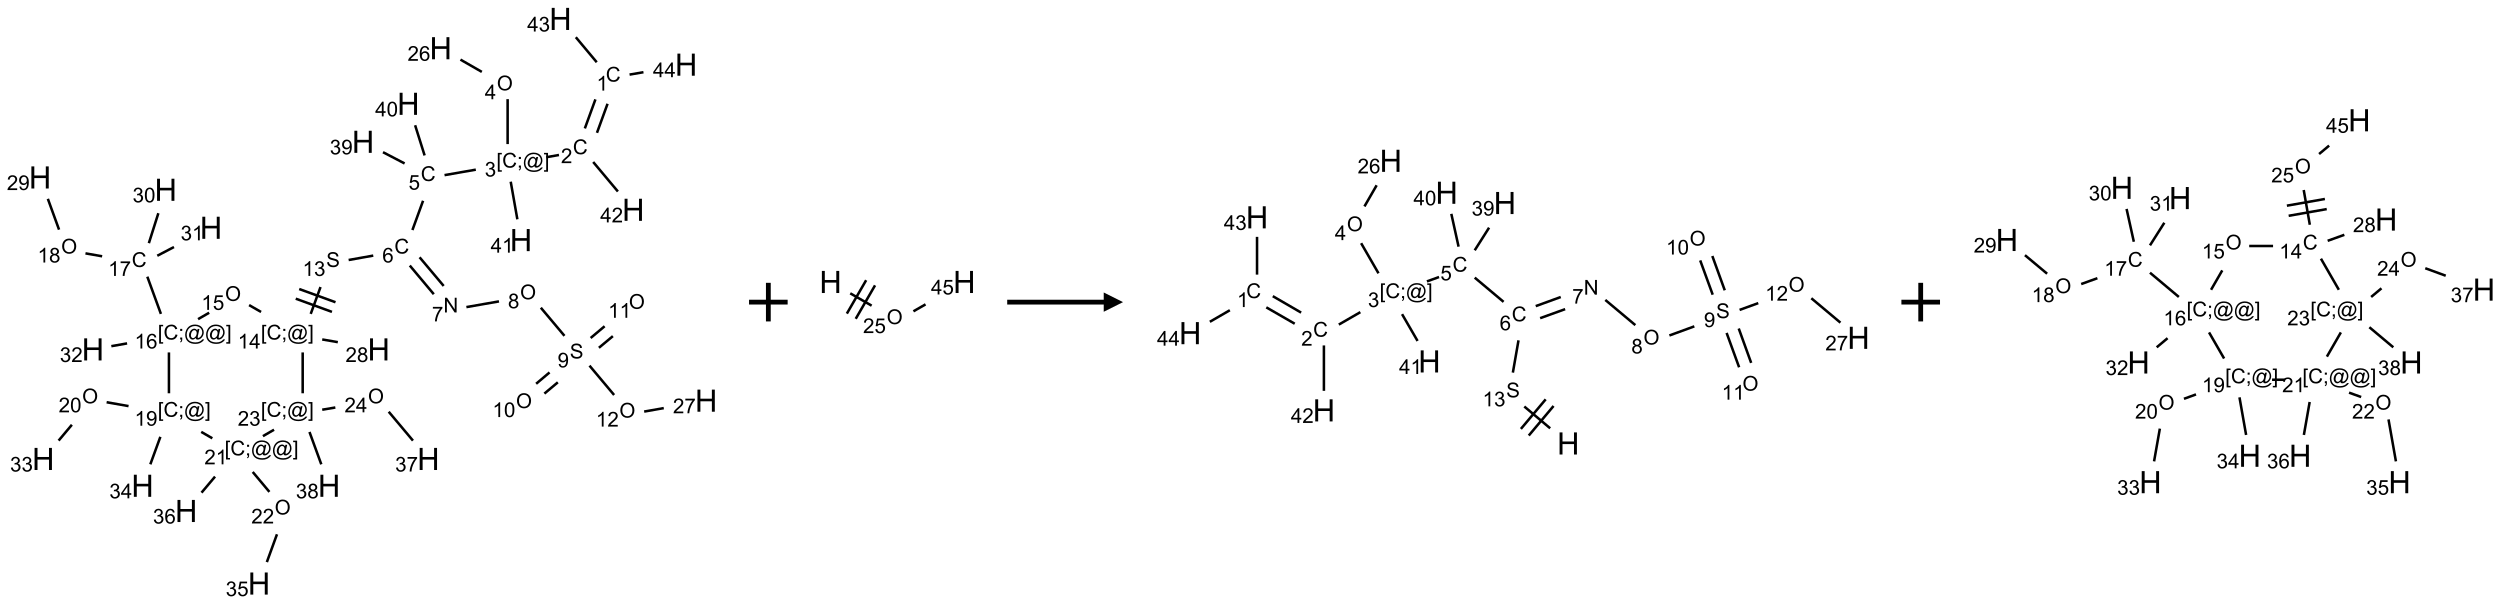 <?xml version="1.0" encoding="UTF-8"?>
<svg xmlns="http://www.w3.org/2000/svg" xmlns:xlink="http://www.w3.org/1999/xlink" width="1295" height="313" viewBox="0 0 1295 313">
<defs>
<g>
<g id="glyph-0-0">
<path d="M 1.332 0 L 1.332 -6.668 L 6.668 -6.668 L 6.668 0 Z M 1.5 -0.168 L 6.5 -0.168 L 6.5 -6.5 L 1.5 -6.5 Z M 1.5 -0.168 "/>
</g>
<g id="glyph-0-1">
<path d="M 6.27 -2.676 L 7.281 -2.422 C 7.07 -1.594 6.688 -0.961 6.137 -0.523 C 5.586 -0.086 4.914 0.129 4.121 0.129 C 3.297 0.129 2.629 -0.039 2.113 -0.371 C 1.598 -0.707 1.203 -1.191 0.934 -1.828 C 0.664 -2.465 0.531 -3.145 0.531 -3.875 C 0.531 -4.672 0.684 -5.363 0.988 -5.957 C 1.293 -6.547 1.723 -6.996 2.285 -7.305 C 2.844 -7.613 3.461 -7.766 4.137 -7.766 C 4.898 -7.766 5.543 -7.57 6.062 -7.184 C 6.582 -6.793 6.945 -6.246 7.152 -5.543 L 6.156 -5.309 C 5.98 -5.863 5.723 -6.266 5.387 -6.52 C 5.051 -6.773 4.625 -6.902 4.113 -6.902 C 3.527 -6.902 3.039 -6.762 2.645 -6.48 C 2.25 -6.199 1.973 -5.82 1.812 -5.348 C 1.652 -4.871 1.574 -4.383 1.574 -3.879 C 1.574 -3.23 1.668 -2.664 1.855 -2.18 C 2.047 -1.695 2.34 -1.332 2.738 -1.094 C 3.137 -0.855 3.57 -0.734 4.035 -0.734 C 4.602 -0.734 5.082 -0.898 5.473 -1.223 C 5.867 -1.551 6.133 -2.035 6.27 -2.676 Z M 6.27 -2.676 "/>
</g>
<g id="glyph-0-2">
<path d="M 3.973 0 L 3.035 0 L 3.035 -5.973 C 2.809 -5.758 2.516 -5.543 2.148 -5.328 C 1.781 -5.113 1.453 -4.953 1.16 -4.844 L 1.16 -5.75 C 1.684 -5.996 2.145 -6.297 2.535 -6.645 C 2.93 -6.996 3.207 -7.336 3.371 -7.668 L 3.973 -7.668 Z M 3.973 0 "/>
</g>
<g id="glyph-0-3">
<path d="M 5.371 -0.902 L 5.371 0 L 0.324 0 C 0.316 -0.227 0.352 -0.441 0.434 -0.652 C 0.562 -0.996 0.766 -1.332 1.051 -1.668 C 1.332 -2 1.742 -2.387 2.277 -2.824 C 3.105 -3.504 3.668 -4.043 3.957 -4.441 C 4.25 -4.84 4.395 -5.215 4.395 -5.566 C 4.395 -5.938 4.262 -6.254 3.996 -6.508 C 3.73 -6.762 3.387 -6.891 2.957 -6.891 C 2.508 -6.891 2.145 -6.754 1.875 -6.484 C 1.605 -6.215 1.469 -5.84 1.465 -5.359 L 0.5 -5.457 C 0.566 -6.176 0.812 -6.727 1.246 -7.102 C 1.676 -7.477 2.254 -7.668 2.98 -7.668 C 3.711 -7.668 4.293 -7.465 4.719 -7.059 C 5.145 -6.652 5.359 -6.148 5.359 -5.547 C 5.359 -5.242 5.297 -4.941 5.172 -4.645 C 5.047 -4.352 4.84 -4.039 4.551 -3.715 C 4.262 -3.387 3.777 -2.938 3.105 -2.371 C 2.543 -1.898 2.18 -1.578 2.02 -1.41 C 1.859 -1.242 1.73 -1.07 1.625 -0.902 Z M 5.371 -0.902 "/>
</g>
<g id="glyph-0-4">
<path d="M 0.723 2.121 L 0.723 -7.637 L 2.793 -7.637 L 2.793 -6.859 L 1.66 -6.859 L 1.66 1.344 L 2.793 1.344 L 2.793 2.121 Z M 0.723 2.121 "/>
</g>
<g id="glyph-0-5">
<path d="M 0.949 -4.465 L 0.949 -5.531 L 2.016 -5.531 L 2.016 -4.465 Z M 0.949 0 L 0.949 -1.066 L 2.016 -1.066 L 2.016 0 C 2.016 0.391 1.945 0.711 1.809 0.949 C 1.668 1.191 1.449 1.379 1.145 1.512 L 0.887 1.109 C 1.082 1.023 1.23 0.895 1.324 0.727 C 1.418 0.559 1.469 0.316 1.48 0 Z M 0.949 0 "/>
</g>
<g id="glyph-0-6">
<path d="M 6.047 -0.848 C 5.82 -0.59 5.57 -0.379 5.289 -0.223 C 5.008 -0.062 4.73 0.016 4.449 0.016 C 4.141 0.016 3.84 -0.074 3.547 -0.254 C 3.254 -0.434 3.02 -0.715 2.836 -1.09 C 2.652 -1.465 2.562 -1.875 2.562 -2.324 C 2.562 -2.875 2.703 -3.43 2.988 -3.98 C 3.27 -4.535 3.621 -4.953 4.043 -5.23 C 4.461 -5.508 4.871 -5.645 5.266 -5.645 C 5.566 -5.645 5.855 -5.566 6.129 -5.41 C 6.402 -5.25 6.641 -5.012 6.84 -4.688 L 7.016 -5.496 L 7.949 -5.496 L 7.199 -2 C 7.094 -1.516 7.043 -1.246 7.043 -1.191 C 7.043 -1.098 7.078 -1.02 7.148 -0.949 C 7.219 -0.883 7.305 -0.848 7.406 -0.848 C 7.59 -0.848 7.832 -0.953 8.129 -1.168 C 8.527 -1.445 8.84 -1.816 9.07 -2.285 C 9.301 -2.75 9.418 -3.234 9.418 -3.73 C 9.418 -4.309 9.27 -4.852 8.973 -5.355 C 8.676 -5.859 8.23 -6.262 7.645 -6.562 C 7.055 -6.863 6.406 -7.016 5.691 -7.016 C 4.879 -7.016 4.137 -6.824 3.465 -6.445 C 2.793 -6.066 2.273 -5.52 1.902 -4.809 C 1.535 -4.098 1.348 -3.34 1.348 -2.527 C 1.348 -1.676 1.535 -0.941 1.902 -0.328 C 2.273 0.285 2.809 0.742 3.508 1.035 C 4.207 1.328 4.984 1.473 5.832 1.473 C 6.742 1.473 7.504 1.32 8.121 1.016 C 8.734 0.711 9.195 0.34 9.5 -0.098 L 10.441 -0.098 C 10.266 0.266 9.961 0.637 9.531 1.016 C 9.102 1.395 8.59 1.695 7.996 1.914 C 7.402 2.133 6.688 2.246 5.848 2.246 C 5.078 2.246 4.367 2.145 3.715 1.949 C 3.066 1.75 2.512 1.453 2.051 1.055 C 1.594 0.656 1.25 0.199 1.016 -0.316 C 0.723 -0.973 0.578 -1.684 0.578 -2.441 C 0.578 -3.289 0.75 -4.098 1.098 -4.863 C 1.523 -5.805 2.125 -6.527 2.902 -7.027 C 3.684 -7.527 4.629 -7.777 5.738 -7.777 C 6.602 -7.777 7.375 -7.602 8.059 -7.246 C 8.746 -6.895 9.285 -6.371 9.684 -5.672 C 10.02 -5.07 10.188 -4.418 10.188 -3.715 C 10.188 -2.707 9.832 -1.812 9.125 -1.031 C 8.492 -0.328 7.801 0.02 7.051 0.02 C 6.812 0.02 6.617 -0.016 6.473 -0.09 C 6.324 -0.16 6.215 -0.266 6.145 -0.402 C 6.102 -0.488 6.066 -0.637 6.047 -0.848 Z M 3.527 -2.262 C 3.527 -1.785 3.641 -1.414 3.863 -1.152 C 4.09 -0.887 4.348 -0.754 4.641 -0.754 C 4.836 -0.754 5.039 -0.812 5.254 -0.93 C 5.469 -1.047 5.676 -1.219 5.871 -1.449 C 6.066 -1.676 6.23 -1.969 6.355 -2.32 C 6.48 -2.672 6.543 -3.027 6.543 -3.379 C 6.543 -3.852 6.426 -4.219 6.191 -4.48 C 5.957 -4.738 5.672 -4.871 5.332 -4.871 C 5.109 -4.871 4.902 -4.812 4.707 -4.699 C 4.512 -4.586 4.32 -4.406 4.137 -4.156 C 3.953 -3.906 3.805 -3.602 3.691 -3.246 C 3.582 -2.887 3.527 -2.559 3.527 -2.262 Z M 3.527 -2.262 "/>
</g>
<g id="glyph-0-7">
<path d="M 2.27 2.121 L 0.203 2.121 L 0.203 1.344 L 1.332 1.344 L 1.332 -6.859 L 0.203 -6.859 L 0.203 -7.637 L 2.27 -7.637 Z M 2.27 2.121 "/>
</g>
<g id="glyph-0-8">
<path d="M 0.449 -2.016 L 1.387 -2.141 C 1.492 -1.609 1.676 -1.227 1.934 -0.992 C 2.191 -0.758 2.508 -0.641 2.879 -0.641 C 3.32 -0.641 3.695 -0.793 3.996 -1.098 C 4.301 -1.402 4.453 -1.781 4.453 -2.234 C 4.453 -2.664 4.312 -3.02 4.031 -3.301 C 3.75 -3.578 3.391 -3.719 2.957 -3.719 C 2.781 -3.719 2.562 -3.684 2.297 -3.613 L 2.402 -4.438 C 2.465 -4.43 2.516 -4.426 2.551 -4.426 C 2.949 -4.426 3.312 -4.531 3.629 -4.738 C 3.949 -4.949 4.109 -5.27 4.109 -5.703 C 4.109 -6.047 3.992 -6.332 3.762 -6.559 C 3.527 -6.785 3.227 -6.895 2.859 -6.895 C 2.496 -6.895 2.191 -6.781 1.949 -6.551 C 1.707 -6.324 1.547 -5.98 1.48 -5.52 L 0.543 -5.688 C 0.656 -6.316 0.918 -6.805 1.324 -7.148 C 1.73 -7.492 2.234 -7.668 2.84 -7.668 C 3.254 -7.668 3.641 -7.578 3.988 -7.398 C 4.34 -7.219 4.609 -6.977 4.793 -6.668 C 4.98 -6.359 5.074 -6.031 5.074 -5.684 C 5.074 -5.352 4.984 -5.051 4.809 -4.781 C 4.629 -4.512 4.367 -4.297 4.02 -4.137 C 4.473 -4.031 4.824 -3.816 5.074 -3.488 C 5.324 -3.16 5.449 -2.75 5.449 -2.254 C 5.449 -1.59 5.203 -1.023 4.719 -0.559 C 4.234 -0.098 3.617 0.137 2.875 0.137 C 2.203 0.137 1.648 -0.062 1.207 -0.465 C 0.762 -0.863 0.512 -1.379 0.449 -2.016 Z M 0.449 -2.016 "/>
</g>
<g id="glyph-0-9">
<path d="M 0.516 -3.719 C 0.516 -4.984 0.855 -5.977 1.535 -6.695 C 2.215 -7.414 3.094 -7.77 4.172 -7.77 C 4.875 -7.77 5.512 -7.602 6.078 -7.266 C 6.645 -6.93 7.074 -6.461 7.371 -5.855 C 7.668 -5.254 7.816 -4.57 7.816 -3.809 C 7.816 -3.035 7.66 -2.34 7.348 -1.73 C 7.035 -1.117 6.594 -0.656 6.02 -0.34 C 5.449 -0.027 4.828 0.129 4.168 0.129 C 3.449 0.129 2.805 -0.043 2.238 -0.391 C 1.672 -0.738 1.246 -1.211 0.953 -1.812 C 0.66 -2.414 0.516 -3.047 0.516 -3.719 Z M 1.559 -3.703 C 1.559 -2.781 1.805 -2.059 2.301 -1.527 C 2.793 -1 3.414 -0.734 4.16 -0.734 C 4.922 -0.734 5.547 -1 6.039 -1.535 C 6.531 -2.07 6.777 -2.828 6.777 -3.812 C 6.777 -4.434 6.672 -4.977 6.461 -5.441 C 6.25 -5.902 5.945 -6.262 5.539 -6.52 C 5.133 -6.773 4.68 -6.902 4.176 -6.902 C 3.461 -6.902 2.848 -6.656 2.332 -6.164 C 1.816 -5.672 1.559 -4.852 1.559 -3.703 Z M 1.559 -3.703 "/>
</g>
<g id="glyph-0-10">
<path d="M 3.449 0 L 3.449 -1.828 L 0.137 -1.828 L 0.137 -2.688 L 3.621 -7.637 L 4.387 -7.637 L 4.387 -2.688 L 5.418 -2.688 L 5.418 -1.828 L 4.387 -1.828 L 4.387 0 Z M 3.449 -2.688 L 3.449 -6.129 L 1.059 -2.688 Z M 3.449 -2.688 "/>
</g>
<g id="glyph-0-11">
<path d="M 5.309 -5.766 L 4.375 -5.691 C 4.293 -6.059 4.172 -6.328 4.02 -6.496 C 3.766 -6.762 3.453 -6.895 3.082 -6.895 C 2.785 -6.895 2.523 -6.812 2.297 -6.645 C 2 -6.43 1.77 -6.117 1.598 -5.703 C 1.43 -5.289 1.34 -4.703 1.332 -3.938 C 1.559 -4.281 1.836 -4.535 2.16 -4.703 C 2.488 -4.871 2.828 -4.953 3.188 -4.953 C 3.812 -4.953 4.344 -4.723 4.785 -4.262 C 5.223 -3.801 5.441 -3.207 5.441 -2.48 C 5.441 -2 5.34 -1.555 5.133 -1.145 C 4.926 -0.73 4.641 -0.418 4.281 -0.199 C 3.922 0.02 3.512 0.129 3.051 0.129 C 2.27 0.129 1.633 -0.156 1.141 -0.73 C 0.648 -1.305 0.402 -2.254 0.402 -3.574 C 0.402 -5.051 0.672 -6.121 1.219 -6.793 C 1.695 -7.375 2.336 -7.668 3.141 -7.668 C 3.742 -7.668 4.234 -7.5 4.617 -7.16 C 5 -6.824 5.23 -6.359 5.309 -5.766 Z M 1.48 -2.473 C 1.48 -2.152 1.547 -1.844 1.684 -1.547 C 1.82 -1.25 2.016 -1.027 2.262 -0.871 C 2.508 -0.719 2.766 -0.641 3.035 -0.641 C 3.434 -0.641 3.773 -0.801 4.059 -1.121 C 4.344 -1.441 4.484 -1.875 4.484 -2.422 C 4.484 -2.949 4.344 -3.367 4.062 -3.668 C 3.781 -3.973 3.426 -4.125 3 -4.125 C 2.578 -4.125 2.219 -3.973 1.922 -3.668 C 1.625 -3.363 1.48 -2.969 1.48 -2.473 Z M 1.48 -2.473 "/>
</g>
<g id="glyph-0-12">
<path d="M 0.441 -2 L 1.426 -2.082 C 1.5 -1.605 1.668 -1.242 1.934 -1.004 C 2.199 -0.762 2.52 -0.641 2.895 -0.641 C 3.348 -0.641 3.73 -0.812 4.043 -1.152 C 4.355 -1.492 4.512 -1.941 4.512 -2.504 C 4.512 -3.039 4.359 -3.461 4.059 -3.77 C 3.758 -4.078 3.367 -4.234 2.879 -4.234 C 2.578 -4.234 2.305 -4.164 2.062 -4.027 C 1.82 -3.891 1.629 -3.715 1.488 -3.496 L 0.609 -3.609 L 1.348 -7.531 L 5.145 -7.531 L 5.145 -6.637 L 2.098 -6.637 L 1.688 -4.582 C 2.145 -4.902 2.625 -5.062 3.129 -5.062 C 3.797 -5.062 4.359 -4.832 4.816 -4.371 C 5.277 -3.91 5.504 -3.312 5.504 -2.59 C 5.504 -1.898 5.305 -1.301 4.902 -0.797 C 4.41 -0.18 3.742 0.129 2.895 0.129 C 2.199 0.129 1.633 -0.062 1.195 -0.453 C 0.758 -0.844 0.504 -1.359 0.441 -2 Z M 0.441 -2 "/>
</g>
<g id="glyph-0-13">
<path d="M 0.812 0 L 0.812 -7.637 L 1.848 -7.637 L 5.859 -1.641 L 5.859 -7.637 L 6.828 -7.637 L 6.828 0 L 5.793 0 L 1.781 -6 L 1.781 0 Z M 0.812 0 "/>
</g>
<g id="glyph-0-14">
<path d="M 0.504 -6.637 L 0.504 -7.535 L 5.449 -7.535 L 5.449 -6.809 C 4.961 -6.289 4.48 -5.602 4.004 -4.746 C 3.527 -3.887 3.156 -3.004 2.895 -2.098 C 2.707 -1.461 2.59 -0.762 2.535 0 L 1.574 0 C 1.582 -0.602 1.703 -1.328 1.926 -2.176 C 2.152 -3.027 2.477 -3.848 2.898 -4.637 C 3.32 -5.426 3.77 -6.094 4.246 -6.637 Z M 0.504 -6.637 "/>
</g>
<g id="glyph-0-15">
<path d="M 1.887 -4.141 C 1.496 -4.281 1.207 -4.484 1.02 -4.75 C 0.832 -5.016 0.738 -5.328 0.738 -5.699 C 0.738 -6.254 0.938 -6.719 1.34 -7.098 C 1.738 -7.477 2.27 -7.668 2.934 -7.668 C 3.598 -7.668 4.137 -7.473 4.543 -7.086 C 4.949 -6.699 5.152 -6.227 5.152 -5.672 C 5.152 -5.316 5.059 -5.008 4.871 -4.746 C 4.688 -4.484 4.406 -4.281 4.027 -4.141 C 4.496 -3.988 4.852 -3.742 5.098 -3.402 C 5.34 -3.062 5.465 -2.656 5.465 -2.184 C 5.465 -1.531 5.234 -0.98 4.77 -0.535 C 4.309 -0.09 3.703 0.129 2.949 0.129 C 2.195 0.129 1.586 -0.094 1.125 -0.539 C 0.664 -0.984 0.434 -1.543 0.434 -2.207 C 0.434 -2.703 0.559 -3.121 0.809 -3.457 C 1.062 -3.793 1.422 -4.02 1.887 -4.141 Z M 1.699 -5.73 C 1.699 -5.367 1.812 -5.074 2.047 -4.844 C 2.281 -4.613 2.582 -4.5 2.953 -4.5 C 3.312 -4.5 3.609 -4.613 3.84 -4.84 C 4.07 -5.066 4.188 -5.348 4.188 -5.676 C 4.188 -6.02 4.07 -6.309 3.832 -6.543 C 3.594 -6.777 3.297 -6.895 2.941 -6.895 C 2.586 -6.895 2.289 -6.781 2.051 -6.551 C 1.816 -6.324 1.699 -6.047 1.699 -5.73 Z M 1.395 -2.203 C 1.395 -1.938 1.461 -1.676 1.586 -1.426 C 1.711 -1.176 1.902 -0.984 2.152 -0.848 C 2.402 -0.711 2.672 -0.641 2.957 -0.641 C 3.406 -0.641 3.777 -0.785 4.066 -1.074 C 4.359 -1.363 4.504 -1.727 4.504 -2.172 C 4.504 -2.625 4.355 -2.996 4.055 -3.293 C 3.754 -3.586 3.379 -3.734 2.926 -3.734 C 2.484 -3.734 2.121 -3.59 1.832 -3.297 C 1.543 -3.004 1.395 -2.641 1.395 -2.203 Z M 1.395 -2.203 "/>
</g>
<g id="glyph-0-16">
<path d="M 0.48 -2.453 L 1.434 -2.535 C 1.477 -2.152 1.582 -1.84 1.746 -1.598 C 1.91 -1.352 2.168 -1.152 2.516 -1.004 C 2.863 -0.852 3.254 -0.777 3.688 -0.777 C 4.074 -0.777 4.414 -0.832 4.707 -0.949 C 5.004 -1.062 5.223 -1.219 5.367 -1.418 C 5.512 -1.617 5.582 -1.836 5.582 -2.074 C 5.582 -2.312 5.516 -2.523 5.375 -2.699 C 5.234 -2.879 5.008 -3.031 4.688 -3.152 C 4.484 -3.23 4.031 -3.355 3.328 -3.523 C 2.625 -3.691 2.137 -3.852 1.855 -4 C 1.488 -4.191 1.219 -4.43 1.039 -4.711 C 0.859 -4.992 0.77 -5.312 0.77 -5.66 C 0.77 -6.047 0.879 -6.406 1.098 -6.742 C 1.316 -7.078 1.637 -7.332 2.059 -7.504 C 2.477 -7.68 2.945 -7.766 3.457 -7.766 C 4.023 -7.766 4.523 -7.676 4.957 -7.492 C 5.387 -7.309 5.719 -7.043 5.953 -6.688 C 6.188 -6.332 6.312 -5.934 6.328 -5.484 L 5.359 -5.41 C 5.309 -5.895 5.133 -6.258 4.832 -6.504 C 4.531 -6.75 4.086 -6.875 3.5 -6.875 C 2.891 -6.875 2.445 -6.762 2.164 -6.539 C 1.883 -6.316 1.746 -6.047 1.746 -5.73 C 1.746 -5.457 1.844 -5.23 2.043 -5.051 C 2.238 -4.875 2.742 -4.695 3.566 -4.508 C 4.387 -4.32 4.949 -4.16 5.254 -4.02 C 5.699 -3.816 6.027 -3.555 6.238 -3.242 C 6.449 -2.93 6.559 -2.566 6.559 -2.156 C 6.559 -1.75 6.441 -1.367 6.207 -1.008 C 5.977 -0.648 5.641 -0.367 5.207 -0.168 C 4.77 0.031 4.281 0.129 3.734 0.129 C 3.043 0.129 2.465 0.031 1.996 -0.172 C 1.531 -0.375 1.164 -0.676 0.898 -1.082 C 0.633 -1.484 0.492 -1.941 0.48 -2.453 Z M 0.48 -2.453 "/>
</g>
<g id="glyph-0-17">
<path d="M 0.582 -1.766 L 1.484 -1.848 C 1.562 -1.426 1.707 -1.117 1.922 -0.926 C 2.137 -0.734 2.414 -0.641 2.75 -0.641 C 3.039 -0.641 3.289 -0.707 3.508 -0.84 C 3.727 -0.973 3.902 -1.148 4.043 -1.367 C 4.18 -1.586 4.297 -1.887 4.391 -2.262 C 4.484 -2.637 4.531 -3.016 4.531 -3.406 C 4.531 -3.449 4.531 -3.512 4.527 -3.594 C 4.34 -3.297 4.082 -3.055 3.758 -2.867 C 3.434 -2.68 3.082 -2.59 2.703 -2.59 C 2.07 -2.59 1.535 -2.816 1.098 -3.277 C 0.66 -3.734 0.441 -4.34 0.441 -5.09 C 0.441 -5.863 0.672 -6.484 1.129 -6.957 C 1.586 -7.43 2.156 -7.668 2.844 -7.668 C 3.34 -7.668 3.793 -7.531 4.207 -7.266 C 4.617 -7 4.93 -6.617 5.145 -6.121 C 5.355 -5.629 5.465 -4.91 5.465 -3.973 C 5.465 -2.996 5.359 -2.223 5.145 -1.645 C 4.934 -1.066 4.617 -0.625 4.199 -0.324 C 3.781 -0.02 3.293 0.129 2.73 0.129 C 2.133 0.129 1.645 -0.035 1.266 -0.367 C 0.887 -0.699 0.66 -1.164 0.582 -1.766 Z M 4.422 -5.137 C 4.422 -5.676 4.277 -6.102 3.992 -6.418 C 3.707 -6.734 3.359 -6.891 2.957 -6.891 C 2.543 -6.891 2.18 -6.719 1.871 -6.379 C 1.562 -6.039 1.406 -5.598 1.406 -5.059 C 1.406 -4.57 1.555 -4.176 1.848 -3.871 C 2.141 -3.566 2.5 -3.418 2.934 -3.418 C 3.367 -3.418 3.723 -3.57 4.004 -3.871 C 4.281 -4.176 4.422 -4.598 4.422 -5.137 Z M 4.422 -5.137 "/>
</g>
<g id="glyph-0-18">
<path d="M 0.441 -3.766 C 0.441 -4.668 0.535 -5.395 0.723 -5.945 C 0.906 -6.496 1.184 -6.922 1.551 -7.219 C 1.918 -7.516 2.375 -7.668 2.934 -7.668 C 3.344 -7.668 3.703 -7.586 4.012 -7.418 C 4.32 -7.254 4.574 -7.016 4.777 -6.707 C 4.977 -6.395 5.137 -6.016 5.25 -5.57 C 5.363 -5.125 5.422 -4.523 5.422 -3.766 C 5.422 -2.871 5.328 -2.148 5.145 -1.598 C 4.961 -1.047 4.688 -0.621 4.32 -0.32 C 3.953 -0.02 3.492 0.129 2.934 0.129 C 2.195 0.129 1.617 -0.133 1.199 -0.66 C 0.695 -1.297 0.441 -2.332 0.441 -3.766 Z M 1.406 -3.766 C 1.406 -2.512 1.555 -1.68 1.848 -1.262 C 2.141 -0.848 2.5 -0.641 2.934 -0.641 C 3.363 -0.641 3.727 -0.848 4.02 -1.266 C 4.312 -1.684 4.457 -2.516 4.457 -3.766 C 4.457 -5.023 4.312 -5.859 4.02 -6.27 C 3.727 -6.684 3.359 -6.891 2.922 -6.891 C 2.492 -6.891 2.148 -6.707 1.891 -6.344 C 1.566 -5.879 1.406 -5.02 1.406 -3.766 Z M 1.406 -3.766 "/>
</g>
<g id="glyph-1-0">
<path d="M 2 0 L 2 -10 L 10 -10 L 10 0 Z M 2.25 -0.25 L 9.75 -0.25 L 9.75 -9.75 L 2.25 -9.75 Z M 2.25 -0.25 "/>
</g>
<g id="glyph-1-1">
<path d="M 1.281 0 L 1.281 -11.453 L 2.797 -11.453 L 2.797 -6.75 L 8.75 -6.75 L 8.75 -11.453 L 10.266 -11.453 L 10.266 0 L 8.75 0 L 8.75 -5.398 L 2.797 -5.398 L 2.797 0 Z M 1.281 0 "/>
</g>
</g>
</defs>
<path fill="none" stroke-width="0.033" stroke-linecap="butt" stroke-linejoin="miter" stroke="rgb(0%, 0%, 0%)" stroke-opacity="1" stroke-miterlimit="10" d="M 7.192 1.042 L 7.055 1.418 " transform="matrix(40, 0, 0, 40, 20.75, 9.799)"/>
<path fill="none" stroke-width="0.033" stroke-linecap="butt" stroke-linejoin="miter" stroke="rgb(0%, 0%, 0%)" stroke-opacity="1" stroke-miterlimit="10" d="M 7.349 1.099 L 7.212 1.475 " transform="matrix(40, 0, 0, 40, 20.75, 9.799)"/>
<path fill="none" stroke-width="0.033" stroke-linecap="butt" stroke-linejoin="miter" stroke="rgb(0%, 0%, 0%)" stroke-opacity="1" stroke-miterlimit="10" d="M 6.72 1.762 L 6.556 1.791 " transform="matrix(40, 0, 0, 40, 20.75, 9.799)"/>
<path fill="none" stroke-width="0.033" stroke-linecap="butt" stroke-linejoin="miter" stroke="rgb(0%, 0%, 0%)" stroke-opacity="1" stroke-miterlimit="10" d="M 6.055 1.621 L 6.055 1.039 " transform="matrix(40, 0, 0, 40, 20.75, 9.799)"/>
<path fill="none" stroke-width="0.033" stroke-linecap="butt" stroke-linejoin="miter" stroke="rgb(0%, 0%, 0%)" stroke-opacity="1" stroke-miterlimit="10" d="M 5.721 0.686 L 5.444 0.527 " transform="matrix(40, 0, 0, 40, 20.75, 9.799)"/>
<path fill="none" stroke-width="0.033" stroke-linecap="butt" stroke-linejoin="miter" stroke="rgb(0%, 0%, 0%)" stroke-opacity="1" stroke-miterlimit="10" d="M 5.643 1.952 L 5.238 2.023 " transform="matrix(40, 0, 0, 40, 20.75, 9.799)"/>
<path fill="none" stroke-width="0.033" stroke-linecap="butt" stroke-linejoin="miter" stroke="rgb(0%, 0%, 0%)" stroke-opacity="1" stroke-miterlimit="10" d="M 4.96 2.355 L 4.822 2.734 " transform="matrix(40, 0, 0, 40, 20.75, 9.799)"/>
<path fill="none" stroke-width="0.033" stroke-linecap="butt" stroke-linejoin="miter" stroke="rgb(0%, 0%, 0%)" stroke-opacity="1" stroke-miterlimit="10" d="M 4.788 3.194 L 5.099 3.565 " transform="matrix(40, 0, 0, 40, 20.75, 9.799)"/>
<path fill="none" stroke-width="0.033" stroke-linecap="butt" stroke-linejoin="miter" stroke="rgb(0%, 0%, 0%)" stroke-opacity="1" stroke-miterlimit="10" d="M 4.915 3.087 L 5.227 3.458 " transform="matrix(40, 0, 0, 40, 20.75, 9.799)"/>
<path fill="none" stroke-width="0.033" stroke-linecap="butt" stroke-linejoin="miter" stroke="rgb(0%, 0%, 0%)" stroke-opacity="1" stroke-miterlimit="10" d="M 5.521 3.732 L 5.943 3.658 " transform="matrix(40, 0, 0, 40, 20.75, 9.799)"/>
<path fill="none" stroke-width="0.033" stroke-linecap="butt" stroke-linejoin="miter" stroke="rgb(0%, 0%, 0%)" stroke-opacity="1" stroke-miterlimit="10" d="M 6.485 3.74 L 6.791 4.104 " transform="matrix(40, 0, 0, 40, 20.75, 9.799)"/>
<path fill="none" stroke-width="0.033" stroke-linecap="butt" stroke-linejoin="miter" stroke="rgb(0%, 0%, 0%)" stroke-opacity="1" stroke-miterlimit="10" d="M 6.598 4.578 L 6.424 4.725 " transform="matrix(40, 0, 0, 40, 20.75, 9.799)"/>
<path fill="none" stroke-width="0.033" stroke-linecap="butt" stroke-linejoin="miter" stroke="rgb(0%, 0%, 0%)" stroke-opacity="1" stroke-miterlimit="10" d="M 6.705 4.706 L 6.531 4.852 " transform="matrix(40, 0, 0, 40, 20.75, 9.799)"/>
<path fill="none" stroke-width="0.033" stroke-linecap="butt" stroke-linejoin="miter" stroke="rgb(0%, 0%, 0%)" stroke-opacity="1" stroke-miterlimit="10" d="M 7.237 4.259 L 7.418 4.108 " transform="matrix(40, 0, 0, 40, 20.75, 9.799)"/>
<path fill="none" stroke-width="0.033" stroke-linecap="butt" stroke-linejoin="miter" stroke="rgb(0%, 0%, 0%)" stroke-opacity="1" stroke-miterlimit="10" d="M 7.13 4.132 L 7.311 3.98 " transform="matrix(40, 0, 0, 40, 20.75, 9.799)"/>
<path fill="none" stroke-width="0.033" stroke-linecap="butt" stroke-linejoin="miter" stroke="rgb(0%, 0%, 0%)" stroke-opacity="1" stroke-miterlimit="10" d="M 7.115 4.49 L 7.434 4.87 " transform="matrix(40, 0, 0, 40, 20.75, 9.799)"/>
<path fill="none" stroke-width="0.033" stroke-linecap="butt" stroke-linejoin="miter" stroke="rgb(0%, 0%, 0%)" stroke-opacity="1" stroke-miterlimit="10" d="M 7.823 5.085 L 8.077 5.04 " transform="matrix(40, 0, 0, 40, 20.75, 9.799)"/>
<path fill="none" stroke-width="0.033" stroke-linecap="butt" stroke-linejoin="miter" stroke="rgb(0%, 0%, 0%)" stroke-opacity="1" stroke-miterlimit="10" d="M 4.315 3.065 L 3.996 3.122 " transform="matrix(40, 0, 0, 40, 20.75, 9.799)"/>
<path fill="none" stroke-width="0.033" stroke-linecap="butt" stroke-linejoin="miter" stroke="rgb(0%, 0%, 0%)" stroke-opacity="1" stroke-miterlimit="10" d="M 3.632 3.472 L 3.505 3.82 " transform="matrix(40, 0, 0, 40, 20.75, 9.799)"/>
<path fill="none" stroke-width="0.033" stroke-linecap="butt" stroke-linejoin="miter" stroke="rgb(0%, 0%, 0%)" stroke-opacity="1" stroke-miterlimit="10" d="M 3.311 3.623 L 3.78 3.794 " transform="matrix(40, 0, 0, 40, 20.75, 9.799)"/>
<path fill="none" stroke-width="0.033" stroke-linecap="butt" stroke-linejoin="miter" stroke="rgb(0%, 0%, 0%)" stroke-opacity="1" stroke-miterlimit="10" d="M 3.356 3.498 L 3.826 3.669 " transform="matrix(40, 0, 0, 40, 20.75, 9.799)"/>
<path fill="none" stroke-width="0.033" stroke-linecap="butt" stroke-linejoin="miter" stroke="rgb(0%, 0%, 0%)" stroke-opacity="1" stroke-miterlimit="10" d="M 3.654 4.151 L 3.856 4.186 " transform="matrix(40, 0, 0, 40, 20.75, 9.799)"/>
<path fill="none" stroke-width="0.033" stroke-linecap="butt" stroke-linejoin="miter" stroke="rgb(0%, 0%, 0%)" stroke-opacity="1" stroke-miterlimit="10" d="M 2.862 3.795 L 2.707 3.706 " transform="matrix(40, 0, 0, 40, 20.75, 9.799)"/>
<path fill="none" stroke-width="0.033" stroke-linecap="butt" stroke-linejoin="miter" stroke="rgb(0%, 0%, 0%)" stroke-opacity="1" stroke-miterlimit="10" d="M 2.19 3.805 L 2.046 3.888 " transform="matrix(40, 0, 0, 40, 20.75, 9.799)"/>
<path fill="none" stroke-width="0.033" stroke-linecap="butt" stroke-linejoin="miter" stroke="rgb(0%, 0%, 0%)" stroke-opacity="1" stroke-miterlimit="10" d="M 1.565 3.82 L 1.389 3.338 " transform="matrix(40, 0, 0, 40, 20.75, 9.799)"/>
<path fill="none" stroke-width="0.033" stroke-linecap="butt" stroke-linejoin="miter" stroke="rgb(0%, 0%, 0%)" stroke-opacity="1" stroke-miterlimit="10" d="M 0.804 3.074 L 0.588 3.036 " transform="matrix(40, 0, 0, 40, 20.75, 9.799)"/>
<path fill="none" stroke-width="0.033" stroke-linecap="butt" stroke-linejoin="miter" stroke="rgb(0%, 0%, 0%)" stroke-opacity="1" stroke-miterlimit="10" d="M 0.246 2.729 L 0.101 2.33 " transform="matrix(40, 0, 0, 40, 20.75, 9.799)"/>
<path fill="none" stroke-width="0.033" stroke-linecap="butt" stroke-linejoin="miter" stroke="rgb(0%, 0%, 0%)" stroke-opacity="1" stroke-miterlimit="10" d="M 1.409 2.904 L 1.532 2.516 " transform="matrix(40, 0, 0, 40, 20.75, 9.799)"/>
<path fill="none" stroke-width="0.033" stroke-linecap="butt" stroke-linejoin="miter" stroke="rgb(0%, 0%, 0%)" stroke-opacity="1" stroke-miterlimit="10" d="M 1.518 3.067 L 1.734 2.954 " transform="matrix(40, 0, 0, 40, 20.75, 9.799)"/>
<path fill="none" stroke-width="0.033" stroke-linecap="butt" stroke-linejoin="miter" stroke="rgb(0%, 0%, 0%)" stroke-opacity="1" stroke-miterlimit="10" d="M 1.127 4.202 L 0.923 4.238 " transform="matrix(40, 0, 0, 40, 20.75, 9.799)"/>
<path fill="none" stroke-width="0.033" stroke-linecap="butt" stroke-linejoin="miter" stroke="rgb(0%, 0%, 0%)" stroke-opacity="1" stroke-miterlimit="10" d="M 1.669 4.319 L 1.669 4.848 " transform="matrix(40, 0, 0, 40, 20.75, 9.799)"/>
<path fill="none" stroke-width="0.033" stroke-linecap="butt" stroke-linejoin="miter" stroke="rgb(0%, 0%, 0%)" stroke-opacity="1" stroke-miterlimit="10" d="M 1.146 5.014 L 0.862 4.964 " transform="matrix(40, 0, 0, 40, 20.75, 9.799)"/>
<path fill="none" stroke-width="0.033" stroke-linecap="butt" stroke-linejoin="miter" stroke="rgb(0%, 0%, 0%)" stroke-opacity="1" stroke-miterlimit="10" d="M 0.412 5.256 L 0.24 5.461 " transform="matrix(40, 0, 0, 40, 20.75, 9.799)"/>
<path fill="none" stroke-width="0.033" stroke-linecap="butt" stroke-linejoin="miter" stroke="rgb(0%, 0%, 0%)" stroke-opacity="1" stroke-miterlimit="10" d="M 1.558 5.412 L 1.428 5.768 " transform="matrix(40, 0, 0, 40, 20.75, 9.799)"/>
<path fill="none" stroke-width="0.033" stroke-linecap="butt" stroke-linejoin="miter" stroke="rgb(0%, 0%, 0%)" stroke-opacity="1" stroke-miterlimit="10" d="M 2.087 5.348 L 2.231 5.431 " transform="matrix(40, 0, 0, 40, 20.75, 9.799)"/>
<path fill="none" stroke-width="0.033" stroke-linecap="butt" stroke-linejoin="miter" stroke="rgb(0%, 0%, 0%)" stroke-opacity="1" stroke-miterlimit="10" d="M 2.754 5.867 L 2.97 6.125 " transform="matrix(40, 0, 0, 40, 20.75, 9.799)"/>
<path fill="none" stroke-width="0.033" stroke-linecap="butt" stroke-linejoin="miter" stroke="rgb(0%, 0%, 0%)" stroke-opacity="1" stroke-miterlimit="10" d="M 3.068 6.674 L 2.937 7.034 " transform="matrix(40, 0, 0, 40, 20.75, 9.799)"/>
<path fill="none" stroke-width="0.033" stroke-linecap="butt" stroke-linejoin="miter" stroke="rgb(0%, 0%, 0%)" stroke-opacity="1" stroke-miterlimit="10" d="M 2.266 5.927 L 2.091 6.135 " transform="matrix(40, 0, 0, 40, 20.75, 9.799)"/>
<path fill="none" stroke-width="0.033" stroke-linecap="butt" stroke-linejoin="miter" stroke="rgb(0%, 0%, 0%)" stroke-opacity="1" stroke-miterlimit="10" d="M 2.886 5.403 L 3.03 5.32 " transform="matrix(40, 0, 0, 40, 20.75, 9.799)"/>
<path fill="none" stroke-width="0.033" stroke-linecap="butt" stroke-linejoin="miter" stroke="rgb(0%, 0%, 0%)" stroke-opacity="1" stroke-miterlimit="10" d="M 3.401 4.848 L 3.401 4.319 " transform="matrix(40, 0, 0, 40, 20.75, 9.799)"/>
<path fill="none" stroke-width="0.033" stroke-linecap="butt" stroke-linejoin="miter" stroke="rgb(0%, 0%, 0%)" stroke-opacity="1" stroke-miterlimit="10" d="M 3.654 5.061 L 3.824 5.032 " transform="matrix(40, 0, 0, 40, 20.75, 9.799)"/>
<path fill="none" stroke-width="0.033" stroke-linecap="butt" stroke-linejoin="miter" stroke="rgb(0%, 0%, 0%)" stroke-opacity="1" stroke-miterlimit="10" d="M 4.515 5.087 L 4.829 5.461 " transform="matrix(40, 0, 0, 40, 20.75, 9.799)"/>
<path fill="none" stroke-width="0.033" stroke-linecap="butt" stroke-linejoin="miter" stroke="rgb(0%, 0%, 0%)" stroke-opacity="1" stroke-miterlimit="10" d="M 3.489 5.349 L 3.642 5.768 " transform="matrix(40, 0, 0, 40, 20.75, 9.799)"/>
<path fill="none" stroke-width="0.033" stroke-linecap="butt" stroke-linejoin="miter" stroke="rgb(0%, 0%, 0%)" stroke-opacity="1" stroke-miterlimit="10" d="M 4.721 1.872 L 4.441 1.726 " transform="matrix(40, 0, 0, 40, 20.75, 9.799)"/>
<path fill="none" stroke-width="0.033" stroke-linecap="butt" stroke-linejoin="miter" stroke="rgb(0%, 0%, 0%)" stroke-opacity="1" stroke-miterlimit="10" d="M 4.98 1.768 L 4.857 1.377 " transform="matrix(40, 0, 0, 40, 20.75, 9.799)"/>
<path fill="none" stroke-width="0.033" stroke-linecap="butt" stroke-linejoin="miter" stroke="rgb(0%, 0%, 0%)" stroke-opacity="1" stroke-miterlimit="10" d="M 6.095 2.108 L 6.181 2.595 " transform="matrix(40, 0, 0, 40, 20.75, 9.799)"/>
<path fill="none" stroke-width="0.033" stroke-linecap="butt" stroke-linejoin="miter" stroke="rgb(0%, 0%, 0%)" stroke-opacity="1" stroke-miterlimit="10" d="M 7.163 1.853 L 7.483 2.235 " transform="matrix(40, 0, 0, 40, 20.75, 9.799)"/>
<path fill="none" stroke-width="0.033" stroke-linecap="butt" stroke-linejoin="miter" stroke="rgb(0%, 0%, 0%)" stroke-opacity="1" stroke-miterlimit="10" d="M 7.209 0.561 L 6.938 0.237 " transform="matrix(40, 0, 0, 40, 20.75, 9.799)"/>
<path fill="none" stroke-width="0.033" stroke-linecap="butt" stroke-linejoin="miter" stroke="rgb(0%, 0%, 0%)" stroke-opacity="1" stroke-miterlimit="10" d="M 7.634 0.721 L 7.814 0.69 " transform="matrix(40, 0, 0, 40, 20.75, 9.799)"/>
<g fill="rgb(0%, 0%, 0%)" fill-opacity="1">
<use xlink:href="#glyph-0-1" x="313.789" y="42.285"/>
</g>
<g fill="rgb(0%, 0%, 0%)" fill-opacity="1">
<use xlink:href="#glyph-0-2" x="309.008" y="46.922"/>
</g>
<g fill="rgb(0%, 0%, 0%)" fill-opacity="1">
<use xlink:href="#glyph-0-1" x="296.73" y="79.875"/>
</g>
<g fill="rgb(0%, 0%, 0%)" fill-opacity="1">
<use xlink:href="#glyph-0-3" x="290.559" y="84.508"/>
</g>
<g fill="rgb(0%, 0%, 0%)" fill-opacity="1">
<use xlink:href="#glyph-0-4" x="257.145" y="86.828"/>
<use xlink:href="#glyph-0-1" x="260.108" y="86.828"/>
<use xlink:href="#glyph-0-5" x="267.811" y="86.828"/>
<use xlink:href="#glyph-0-6" x="270.775" y="86.828"/>
<use xlink:href="#glyph-0-7" x="281.603" y="86.828"/>
</g>
<g fill="rgb(0%, 0%, 0%)" fill-opacity="1">
<use xlink:href="#glyph-0-8" x="251.09" y="91.453"/>
</g>
<g fill="rgb(0%, 0%, 0%)" fill-opacity="1">
<use xlink:href="#glyph-0-9" x="257.355" y="46.824"/>
</g>
<g fill="rgb(0%, 0%, 0%)" fill-opacity="1">
<use xlink:href="#glyph-0-10" x="251.121" y="51.422"/>
</g>
<g fill="rgb(0%, 0%, 0%)" fill-opacity="1">
<use xlink:href="#glyph-1-1" x="222.52" y="30.703"/>
</g>
<g fill="rgb(0%, 0%, 0%)" fill-opacity="1">
<use xlink:href="#glyph-0-3" x="211.09" y="31.492"/>
<use xlink:href="#glyph-0-11" x="217.022" y="31.492"/>
</g>
<g fill="rgb(0%, 0%, 0%)" fill-opacity="1">
<use xlink:href="#glyph-0-1" x="217.945" y="93.766"/>
</g>
<g fill="rgb(0%, 0%, 0%)" fill-opacity="1">
<use xlink:href="#glyph-0-12" x="211.637" y="98.27"/>
</g>
<g fill="rgb(0%, 0%, 0%)" fill-opacity="1">
<use xlink:href="#glyph-0-1" x="204.266" y="131.352"/>
</g>
<g fill="rgb(0%, 0%, 0%)" fill-opacity="1">
<use xlink:href="#glyph-0-11" x="198.02" y="135.988"/>
</g>
<g fill="rgb(0%, 0%, 0%)" fill-opacity="1">
<use xlink:href="#glyph-0-13" x="229.695" y="161.863"/>
</g>
<g fill="rgb(0%, 0%, 0%)" fill-opacity="1">
<use xlink:href="#glyph-0-14" x="223.727" y="166.5"/>
</g>
<g fill="rgb(0%, 0%, 0%)" fill-opacity="1">
<use xlink:href="#glyph-0-9" x="269.387" y="155.051"/>
</g>
<g fill="rgb(0%, 0%, 0%)" fill-opacity="1">
<use xlink:href="#glyph-0-15" x="263.102" y="159.684"/>
</g>
<g fill="rgb(0%, 0%, 0%)" fill-opacity="1">
<use xlink:href="#glyph-0-16" x="295.133" y="185.691"/>
</g>
<g fill="rgb(0%, 0%, 0%)" fill-opacity="1">
<use xlink:href="#glyph-0-17" x="288.812" y="190.328"/>
</g>
<g fill="rgb(0%, 0%, 0%)" fill-opacity="1">
<use xlink:href="#glyph-0-9" x="267.277" y="211.406"/>
</g>
<g fill="rgb(0%, 0%, 0%)" fill-opacity="1">
<use xlink:href="#glyph-0-2" x="255.105" y="216.039"/>
<use xlink:href="#glyph-0-18" x="261.038" y="216.039"/>
</g>
<g fill="rgb(0%, 0%, 0%)" fill-opacity="1">
<use xlink:href="#glyph-0-9" x="325.738" y="159.984"/>
</g>
<g fill="rgb(0%, 0%, 0%)" fill-opacity="1">
<use xlink:href="#glyph-0-2" x="315.012" y="164.613"/>
<use xlink:href="#glyph-0-2" x="320.944" y="164.613"/>
</g>
<g fill="rgb(0%, 0%, 0%)" fill-opacity="1">
<use xlink:href="#glyph-0-9" x="320.809" y="216.336"/>
</g>
<g fill="rgb(0%, 0%, 0%)" fill-opacity="1">
<use xlink:href="#glyph-0-2" x="308.688" y="220.969"/>
<use xlink:href="#glyph-0-3" x="314.62" y="220.969"/>
</g>
<g fill="rgb(0%, 0%, 0%)" fill-opacity="1">
<use xlink:href="#glyph-1-1" x="360.004" y="213.27"/>
</g>
<g fill="rgb(0%, 0%, 0%)" fill-opacity="1">
<use xlink:href="#glyph-0-3" x="348.574" y="214.062"/>
<use xlink:href="#glyph-0-14" x="354.507" y="214.062"/>
</g>
<g fill="rgb(0%, 0%, 0%)" fill-opacity="1">
<use xlink:href="#glyph-0-16" x="168.973" y="138.297"/>
</g>
<g fill="rgb(0%, 0%, 0%)" fill-opacity="1">
<use xlink:href="#glyph-0-2" x="156.734" y="142.934"/>
<use xlink:href="#glyph-0-8" x="162.667" y="142.934"/>
</g>
<g fill="rgb(0%, 0%, 0%)" fill-opacity="1">
<use xlink:href="#glyph-0-4" x="135.117" y="175.895"/>
<use xlink:href="#glyph-0-1" x="138.081" y="175.895"/>
<use xlink:href="#glyph-0-5" x="145.784" y="175.895"/>
<use xlink:href="#glyph-0-6" x="148.747" y="175.895"/>
<use xlink:href="#glyph-0-7" x="159.576" y="175.895"/>
</g>
<g fill="rgb(0%, 0%, 0%)" fill-opacity="1">
<use xlink:href="#glyph-0-2" x="123.16" y="180.523"/>
<use xlink:href="#glyph-0-10" x="129.092" y="180.523"/>
</g>
<g fill="rgb(0%, 0%, 0%)" fill-opacity="1">
<use xlink:href="#glyph-1-1" x="190.406" y="186.715"/>
</g>
<g fill="rgb(0%, 0%, 0%)" fill-opacity="1">
<use xlink:href="#glyph-0-3" x="178.957" y="187.508"/>
<use xlink:href="#glyph-0-15" x="184.889" y="187.508"/>
</g>
<g fill="rgb(0%, 0%, 0%)" fill-opacity="1">
<use xlink:href="#glyph-0-9" x="116.566" y="155.891"/>
</g>
<g fill="rgb(0%, 0%, 0%)" fill-opacity="1">
<use xlink:href="#glyph-0-2" x="104.309" y="160.523"/>
<use xlink:href="#glyph-0-12" x="110.241" y="160.523"/>
</g>
<g fill="rgb(0%, 0%, 0%)" fill-opacity="1">
<use xlink:href="#glyph-0-4" x="81.715" y="175.895"/>
<use xlink:href="#glyph-0-1" x="84.678" y="175.895"/>
<use xlink:href="#glyph-0-5" x="92.382" y="175.895"/>
<use xlink:href="#glyph-0-6" x="95.345" y="175.895"/>
<use xlink:href="#glyph-0-6" x="106.173" y="175.895"/>
<use xlink:href="#glyph-0-7" x="117.001" y="175.895"/>
</g>
<g fill="rgb(0%, 0%, 0%)" fill-opacity="1">
<use xlink:href="#glyph-0-2" x="69.73" y="180.523"/>
<use xlink:href="#glyph-0-11" x="75.663" y="180.523"/>
</g>
<g fill="rgb(0%, 0%, 0%)" fill-opacity="1">
<use xlink:href="#glyph-0-1" x="68.23" y="138.297"/>
</g>
<g fill="rgb(0%, 0%, 0%)" fill-opacity="1">
<use xlink:href="#glyph-0-2" x="56.047" y="142.934"/>
<use xlink:href="#glyph-0-14" x="61.979" y="142.934"/>
</g>
<g fill="rgb(0%, 0%, 0%)" fill-opacity="1">
<use xlink:href="#glyph-0-9" x="31.676" y="131.355"/>
</g>
<g fill="rgb(0%, 0%, 0%)" fill-opacity="1">
<use xlink:href="#glyph-0-2" x="19.461" y="135.988"/>
<use xlink:href="#glyph-0-15" x="25.393" y="135.988"/>
</g>
<g fill="rgb(0%, 0%, 0%)" fill-opacity="1">
<use xlink:href="#glyph-1-1" x="14.977" y="97.648"/>
</g>
<g fill="rgb(0%, 0%, 0%)" fill-opacity="1">
<use xlink:href="#glyph-0-3" x="3.531" y="98.441"/>
<use xlink:href="#glyph-0-17" x="9.464" y="98.441"/>
</g>
<g fill="rgb(0%, 0%, 0%)" fill-opacity="1">
<use xlink:href="#glyph-1-1" x="80.078" y="104.031"/>
</g>
<g fill="rgb(0%, 0%, 0%)" fill-opacity="1">
<use xlink:href="#glyph-0-8" x="68.672" y="104.824"/>
<use xlink:href="#glyph-0-18" x="74.604" y="104.824"/>
</g>
<g fill="rgb(0%, 0%, 0%)" fill-opacity="1">
<use xlink:href="#glyph-1-1" x="103.531" y="123.711"/>
</g>
<g fill="rgb(0%, 0%, 0%)" fill-opacity="1">
<use xlink:href="#glyph-0-8" x="93.57" y="124.504"/>
<use xlink:href="#glyph-0-2" x="99.503" y="124.504"/>
</g>
<g fill="rgb(0%, 0%, 0%)" fill-opacity="1">
<use xlink:href="#glyph-1-1" x="42.34" y="186.715"/>
</g>
<g fill="rgb(0%, 0%, 0%)" fill-opacity="1">
<use xlink:href="#glyph-0-8" x="30.984" y="187.508"/>
<use xlink:href="#glyph-0-3" x="36.917" y="187.508"/>
</g>
<g fill="rgb(0%, 0%, 0%)" fill-opacity="1">
<use xlink:href="#glyph-0-4" x="81.715" y="215.895"/>
<use xlink:href="#glyph-0-1" x="84.678" y="215.895"/>
<use xlink:href="#glyph-0-5" x="92.382" y="215.895"/>
<use xlink:href="#glyph-0-6" x="95.345" y="215.895"/>
<use xlink:href="#glyph-0-7" x="106.173" y="215.895"/>
</g>
<g fill="rgb(0%, 0%, 0%)" fill-opacity="1">
<use xlink:href="#glyph-0-2" x="69.711" y="220.523"/>
<use xlink:href="#glyph-0-17" x="75.643" y="220.523"/>
</g>
<g fill="rgb(0%, 0%, 0%)" fill-opacity="1">
<use xlink:href="#glyph-0-9" x="42.535" y="208.945"/>
</g>
<g fill="rgb(0%, 0%, 0%)" fill-opacity="1">
<use xlink:href="#glyph-0-3" x="30.363" y="213.578"/>
<use xlink:href="#glyph-0-18" x="36.296" y="213.578"/>
</g>
<g fill="rgb(0%, 0%, 0%)" fill-opacity="1">
<use xlink:href="#glyph-1-1" x="16.629" y="243.465"/>
</g>
<g fill="rgb(0%, 0%, 0%)" fill-opacity="1">
<use xlink:href="#glyph-0-8" x="5.195" y="244.258"/>
<use xlink:href="#glyph-0-8" x="11.128" y="244.258"/>
</g>
<g fill="rgb(0%, 0%, 0%)" fill-opacity="1">
<use xlink:href="#glyph-1-1" x="68.051" y="257.355"/>
</g>
<g fill="rgb(0%, 0%, 0%)" fill-opacity="1">
<use xlink:href="#glyph-0-8" x="56.648" y="258.148"/>
<use xlink:href="#glyph-0-10" x="62.581" y="258.148"/>
</g>
<g fill="rgb(0%, 0%, 0%)" fill-opacity="1">
<use xlink:href="#glyph-0-4" x="116.355" y="235.895"/>
<use xlink:href="#glyph-0-1" x="119.319" y="235.895"/>
<use xlink:href="#glyph-0-5" x="127.022" y="235.895"/>
<use xlink:href="#glyph-0-6" x="129.986" y="235.895"/>
<use xlink:href="#glyph-0-6" x="140.814" y="235.895"/>
<use xlink:href="#glyph-0-7" x="151.642" y="235.895"/>
</g>
<g fill="rgb(0%, 0%, 0%)" fill-opacity="1">
<use xlink:href="#glyph-0-3" x="105.844" y="240.523"/>
<use xlink:href="#glyph-0-2" x="111.776" y="240.523"/>
</g>
<g fill="rgb(0%, 0%, 0%)" fill-opacity="1">
<use xlink:href="#glyph-0-9" x="142.281" y="266.531"/>
</g>
<g fill="rgb(0%, 0%, 0%)" fill-opacity="1">
<use xlink:href="#glyph-0-3" x="130.16" y="271.164"/>
<use xlink:href="#glyph-0-3" x="136.092" y="271.164"/>
</g>
<g fill="rgb(0%, 0%, 0%)" fill-opacity="1">
<use xlink:href="#glyph-1-1" x="128.402" y="308"/>
</g>
<g fill="rgb(0%, 0%, 0%)" fill-opacity="1">
<use xlink:href="#glyph-0-8" x="116.914" y="308.789"/>
<use xlink:href="#glyph-0-12" x="122.846" y="308.789"/>
</g>
<g fill="rgb(0%, 0%, 0%)" fill-opacity="1">
<use xlink:href="#glyph-1-1" x="90.66" y="270.41"/>
</g>
<g fill="rgb(0%, 0%, 0%)" fill-opacity="1">
<use xlink:href="#glyph-0-8" x="79.234" y="271.203"/>
<use xlink:href="#glyph-0-11" x="85.167" y="271.203"/>
</g>
<g fill="rgb(0%, 0%, 0%)" fill-opacity="1">
<use xlink:href="#glyph-0-4" x="135.117" y="215.895"/>
<use xlink:href="#glyph-0-1" x="138.081" y="215.895"/>
<use xlink:href="#glyph-0-5" x="145.784" y="215.895"/>
<use xlink:href="#glyph-0-6" x="148.747" y="215.895"/>
<use xlink:href="#glyph-0-7" x="159.576" y="215.895"/>
</g>
<g fill="rgb(0%, 0%, 0%)" fill-opacity="1">
<use xlink:href="#glyph-0-3" x="123.129" y="220.523"/>
<use xlink:href="#glyph-0-8" x="129.061" y="220.523"/>
</g>
<g fill="rgb(0%, 0%, 0%)" fill-opacity="1">
<use xlink:href="#glyph-0-9" x="190.602" y="208.945"/>
</g>
<g fill="rgb(0%, 0%, 0%)" fill-opacity="1">
<use xlink:href="#glyph-0-3" x="178.434" y="213.578"/>
<use xlink:href="#glyph-0-10" x="184.366" y="213.578"/>
</g>
<g fill="rgb(0%, 0%, 0%)" fill-opacity="1">
<use xlink:href="#glyph-1-1" x="216.117" y="243.465"/>
</g>
<g fill="rgb(0%, 0%, 0%)" fill-opacity="1">
<use xlink:href="#glyph-0-8" x="204.684" y="244.258"/>
<use xlink:href="#glyph-0-14" x="210.616" y="244.258"/>
</g>
<g fill="rgb(0%, 0%, 0%)" fill-opacity="1">
<use xlink:href="#glyph-1-1" x="164.695" y="257.355"/>
</g>
<g fill="rgb(0%, 0%, 0%)" fill-opacity="1">
<use xlink:href="#glyph-0-8" x="153.246" y="258.148"/>
<use xlink:href="#glyph-0-15" x="159.178" y="258.148"/>
</g>
<g fill="rgb(0%, 0%, 0%)" fill-opacity="1">
<use xlink:href="#glyph-1-1" x="182.285" y="79.18"/>
</g>
<g fill="rgb(0%, 0%, 0%)" fill-opacity="1">
<use xlink:href="#glyph-0-8" x="170.836" y="79.969"/>
<use xlink:href="#glyph-0-17" x="176.768" y="79.969"/>
</g>
<g fill="rgb(0%, 0%, 0%)" fill-opacity="1">
<use xlink:href="#glyph-1-1" x="205.738" y="59.5"/>
</g>
<g fill="rgb(0%, 0%, 0%)" fill-opacity="1">
<use xlink:href="#glyph-0-10" x="194.332" y="60.293"/>
<use xlink:href="#glyph-0-18" x="200.264" y="60.293"/>
</g>
<g fill="rgb(0%, 0%, 0%)" fill-opacity="1">
<use xlink:href="#glyph-1-1" x="264.105" y="130.094"/>
</g>
<g fill="rgb(0%, 0%, 0%)" fill-opacity="1">
<use xlink:href="#glyph-0-10" x="254.145" y="130.887"/>
<use xlink:href="#glyph-0-2" x="260.077" y="130.887"/>
</g>
<g fill="rgb(0%, 0%, 0%)" fill-opacity="1">
<use xlink:href="#glyph-1-1" x="322.262" y="114.398"/>
</g>
<g fill="rgb(0%, 0%, 0%)" fill-opacity="1">
<use xlink:href="#glyph-0-10" x="310.906" y="115.191"/>
<use xlink:href="#glyph-0-3" x="316.839" y="115.191"/>
</g>
<g fill="rgb(0%, 0%, 0%)" fill-opacity="1">
<use xlink:href="#glyph-1-1" x="284.52" y="15.527"/>
</g>
<g fill="rgb(0%, 0%, 0%)" fill-opacity="1">
<use xlink:href="#glyph-0-10" x="273.086" y="16.32"/>
<use xlink:href="#glyph-0-8" x="279.018" y="16.32"/>
</g>
<g fill="rgb(0%, 0%, 0%)" fill-opacity="1">
<use xlink:href="#glyph-1-1" x="349.625" y="39.223"/>
</g>
<g fill="rgb(0%, 0%, 0%)" fill-opacity="1">
<use xlink:href="#glyph-0-10" x="338.223" y="39.984"/>
<use xlink:href="#glyph-0-10" x="344.155" y="39.984"/>
</g>
<path fill="none" stroke-width="0.062" stroke-linecap="butt" stroke-linejoin="miter" stroke="rgb(0%, 0%, 0%)" stroke-opacity="1" stroke-miterlimit="10" d="M 0 0 L 0.5 0 M 0.25 -0.25 L 0.25 0.25 " transform="matrix(40, 0, 0, 40, 388, 156.5)"/>
<path fill="none" stroke-width="0.033" stroke-linecap="butt" stroke-linejoin="miter" stroke="rgb(0%, 0%, 0%)" stroke-opacity="1" stroke-miterlimit="10" d="M 0.255 0.147 L 0.532 0.307 " transform="matrix(40, 0, 0, 40, 430.227, 146.059)"/>
<path fill="none" stroke-width="0.033" stroke-linecap="butt" stroke-linejoin="miter" stroke="rgb(0%, 0%, 0%)" stroke-opacity="1" stroke-miterlimit="10" d="M 0.326 0.477 L 0.576 0.044 " transform="matrix(40, 0, 0, 40, 430.227, 146.059)"/>
<path fill="none" stroke-width="0.033" stroke-linecap="butt" stroke-linejoin="miter" stroke="rgb(0%, 0%, 0%)" stroke-opacity="1" stroke-miterlimit="10" d="M 0.211 0.41 L 0.461 -0.023 " transform="matrix(40, 0, 0, 40, 430.227, 146.059)"/>
<path fill="none" stroke-width="0.033" stroke-linecap="butt" stroke-linejoin="miter" stroke="rgb(0%, 0%, 0%)" stroke-opacity="1" stroke-miterlimit="10" d="M 1.073 0.38 L 1.23 0.29 " transform="matrix(40, 0, 0, 40, 430.227, 146.059)"/>
<g fill="rgb(0%, 0%, 0%)" fill-opacity="1">
<use xlink:href="#glyph-1-1" x="424.453" y="151.785"/>
</g>
<g fill="rgb(0%, 0%, 0%)" fill-opacity="1">
<use xlink:href="#glyph-0-9" x="459.289" y="167.906"/>
</g>
<g fill="rgb(0%, 0%, 0%)" fill-opacity="1">
<use xlink:href="#glyph-0-3" x="447.035" y="172.539"/>
<use xlink:href="#glyph-0-12" x="452.967" y="172.539"/>
</g>
<g fill="rgb(0%, 0%, 0%)" fill-opacity="1">
<use xlink:href="#glyph-1-1" x="493.734" y="151.785"/>
</g>
<g fill="rgb(0%, 0%, 0%)" fill-opacity="1">
<use xlink:href="#glyph-0-10" x="482.246" y="152.547"/>
<use xlink:href="#glyph-0-12" x="488.178" y="152.547"/>
</g>
<path fill-rule="nonzero" fill="rgb(0%, 0%, 0%)" fill-opacity="1" d="M 521.73 157.75 L 571.73 157.75 L 571.73 161.5 L 581.73 156.5 L 571.73 151.5 L 571.73 155.25 L 521.73 155.25 "/>
<path fill="none" stroke-width="0.033" stroke-linecap="butt" stroke-linejoin="miter" stroke="rgb(0%, 0%, 0%)" stroke-opacity="1" stroke-miterlimit="10" d="M 4.662 3.464 L 4.327 3.182 " transform="matrix(40, 0, 0, 40, 616.504, 83.293)"/>
<path fill="none" stroke-width="0.033" stroke-linecap="butt" stroke-linejoin="miter" stroke="rgb(0%, 0%, 0%)" stroke-opacity="1" stroke-miterlimit="10" d="M 4.604 3.089 L 4.283 3.472 " transform="matrix(40, 0, 0, 40, 616.504, 83.293)"/>
<path fill="none" stroke-width="0.033" stroke-linecap="butt" stroke-linejoin="miter" stroke="rgb(0%, 0%, 0%)" stroke-opacity="1" stroke-miterlimit="10" d="M 4.706 3.175 L 4.385 3.558 " transform="matrix(40, 0, 0, 40, 616.504, 83.293)"/>
<path fill="none" stroke-width="0.033" stroke-linecap="butt" stroke-linejoin="miter" stroke="rgb(0%, 0%, 0%)" stroke-opacity="1" stroke-miterlimit="10" d="M 4.179 2.743 L 4.252 2.325 " transform="matrix(40, 0, 0, 40, 616.504, 83.293)"/>
<path fill="none" stroke-width="0.033" stroke-linecap="butt" stroke-linejoin="miter" stroke="rgb(0%, 0%, 0%)" stroke-opacity="1" stroke-miterlimit="10" d="M 4.059 1.827 L 3.685 1.513 " transform="matrix(40, 0, 0, 40, 616.504, 83.293)"/>
<path fill="none" stroke-width="0.033" stroke-linecap="butt" stroke-linejoin="miter" stroke="rgb(0%, 0%, 0%)" stroke-opacity="1" stroke-miterlimit="10" d="M 3.223 1.505 L 3.066 1.562 " transform="matrix(40, 0, 0, 40, 616.504, 83.293)"/>
<path fill="none" stroke-width="0.033" stroke-linecap="butt" stroke-linejoin="miter" stroke="rgb(0%, 0%, 0%)" stroke-opacity="1" stroke-miterlimit="10" d="M 2.204 1.96 L 1.925 2.121 " transform="matrix(40, 0, 0, 40, 616.504, 83.293)"/>
<path fill="none" stroke-width="0.033" stroke-linecap="butt" stroke-linejoin="miter" stroke="rgb(0%, 0%, 0%)" stroke-opacity="1" stroke-miterlimit="10" d="M 1.437 1.966 L 1.07 1.753 " transform="matrix(40, 0, 0, 40, 616.504, 83.293)"/>
<path fill="none" stroke-width="0.033" stroke-linecap="butt" stroke-linejoin="miter" stroke="rgb(0%, 0%, 0%)" stroke-opacity="1" stroke-miterlimit="10" d="M 1.354 2.11 L 0.986 1.898 " transform="matrix(40, 0, 0, 40, 616.504, 83.293)"/>
<path fill="none" stroke-width="0.033" stroke-linecap="butt" stroke-linejoin="miter" stroke="rgb(0%, 0%, 0%)" stroke-opacity="1" stroke-miterlimit="10" d="M 0.866 1.474 L 0.866 0.985 " transform="matrix(40, 0, 0, 40, 616.504, 83.293)"/>
<path fill="none" stroke-width="0.033" stroke-linecap="butt" stroke-linejoin="miter" stroke="rgb(0%, 0%, 0%)" stroke-opacity="1" stroke-miterlimit="10" d="M 0.514 1.935 L 0.255 2.085 " transform="matrix(40, 0, 0, 40, 616.504, 83.293)"/>
<path fill="none" stroke-width="0.033" stroke-linecap="butt" stroke-linejoin="miter" stroke="rgb(0%, 0%, 0%)" stroke-opacity="1" stroke-miterlimit="10" d="M 1.732 2.391 L 1.732 2.979 " transform="matrix(40, 0, 0, 40, 616.504, 83.293)"/>
<path fill="none" stroke-width="0.033" stroke-linecap="butt" stroke-linejoin="miter" stroke="rgb(0%, 0%, 0%)" stroke-opacity="1" stroke-miterlimit="10" d="M 2.439 1.457 L 2.214 1.067 " transform="matrix(40, 0, 0, 40, 616.504, 83.293)"/>
<path fill="none" stroke-width="0.033" stroke-linecap="butt" stroke-linejoin="miter" stroke="rgb(0%, 0%, 0%)" stroke-opacity="1" stroke-miterlimit="10" d="M 2.257 0.591 L 2.415 0.317 " transform="matrix(40, 0, 0, 40, 616.504, 83.293)"/>
<path fill="none" stroke-width="0.033" stroke-linecap="butt" stroke-linejoin="miter" stroke="rgb(0%, 0%, 0%)" stroke-opacity="1" stroke-miterlimit="10" d="M 2.744 1.986 L 2.945 2.333 " transform="matrix(40, 0, 0, 40, 616.504, 83.293)"/>
<path fill="none" stroke-width="0.033" stroke-linecap="butt" stroke-linejoin="miter" stroke="rgb(0%, 0%, 0%)" stroke-opacity="1" stroke-miterlimit="10" d="M 3.685 1.159 L 3.871 0.866 " transform="matrix(40, 0, 0, 40, 616.504, 83.293)"/>
<path fill="none" stroke-width="0.033" stroke-linecap="butt" stroke-linejoin="miter" stroke="rgb(0%, 0%, 0%)" stroke-opacity="1" stroke-miterlimit="10" d="M 3.476 1.112 L 3.382 0.687 " transform="matrix(40, 0, 0, 40, 616.504, 83.293)"/>
<path fill="none" stroke-width="0.033" stroke-linecap="butt" stroke-linejoin="miter" stroke="rgb(0%, 0%, 0%)" stroke-opacity="1" stroke-miterlimit="10" d="M 4.532 2.038 L 4.856 1.921 " transform="matrix(40, 0, 0, 40, 616.504, 83.293)"/>
<path fill="none" stroke-width="0.033" stroke-linecap="butt" stroke-linejoin="miter" stroke="rgb(0%, 0%, 0%)" stroke-opacity="1" stroke-miterlimit="10" d="M 4.475 1.882 L 4.799 1.764 " transform="matrix(40, 0, 0, 40, 616.504, 83.293)"/>
<path fill="none" stroke-width="0.033" stroke-linecap="butt" stroke-linejoin="miter" stroke="rgb(0%, 0%, 0%)" stroke-opacity="1" stroke-miterlimit="10" d="M 5.376 1.802 L 5.765 2.128 " transform="matrix(40, 0, 0, 40, 616.504, 83.293)"/>
<path fill="none" stroke-width="0.033" stroke-linecap="butt" stroke-linejoin="miter" stroke="rgb(0%, 0%, 0%)" stroke-opacity="1" stroke-miterlimit="10" d="M 6.206 2.262 L 6.529 2.144 " transform="matrix(40, 0, 0, 40, 616.504, 83.293)"/>
<path fill="none" stroke-width="0.033" stroke-linecap="butt" stroke-linejoin="miter" stroke="rgb(0%, 0%, 0%)" stroke-opacity="1" stroke-miterlimit="10" d="M 6.923 1.677 L 6.762 1.233 " transform="matrix(40, 0, 0, 40, 616.504, 83.293)"/>
<path fill="none" stroke-width="0.033" stroke-linecap="butt" stroke-linejoin="miter" stroke="rgb(0%, 0%, 0%)" stroke-opacity="1" stroke-miterlimit="10" d="M 6.767 1.734 L 6.605 1.29 " transform="matrix(40, 0, 0, 40, 616.504, 83.293)"/>
<path fill="none" stroke-width="0.033" stroke-linecap="butt" stroke-linejoin="miter" stroke="rgb(0%, 0%, 0%)" stroke-opacity="1" stroke-miterlimit="10" d="M 6.947 2.229 L 7.109 2.674 " transform="matrix(40, 0, 0, 40, 616.504, 83.293)"/>
<path fill="none" stroke-width="0.033" stroke-linecap="butt" stroke-linejoin="miter" stroke="rgb(0%, 0%, 0%)" stroke-opacity="1" stroke-miterlimit="10" d="M 7.104 2.172 L 7.265 2.617 " transform="matrix(40, 0, 0, 40, 616.504, 83.293)"/>
<path fill="none" stroke-width="0.033" stroke-linecap="butt" stroke-linejoin="miter" stroke="rgb(0%, 0%, 0%)" stroke-opacity="1" stroke-miterlimit="10" d="M 7.115 1.931 L 7.357 1.843 " transform="matrix(40, 0, 0, 40, 616.504, 83.293)"/>
<path fill="none" stroke-width="0.033" stroke-linecap="butt" stroke-linejoin="miter" stroke="rgb(0%, 0%, 0%)" stroke-opacity="1" stroke-miterlimit="10" d="M 8.044 1.78 L 8.421 2.096 " transform="matrix(40, 0, 0, 40, 616.504, 83.293)"/>
<g fill="rgb(0%, 0%, 0%)" fill-opacity="1">
<use xlink:href="#glyph-1-1" x="806.578" y="235.438"/>
</g>
<g fill="rgb(0%, 0%, 0%)" fill-opacity="1">
<use xlink:href="#glyph-0-16" x="780.215" y="205.844"/>
</g>
<g fill="rgb(0%, 0%, 0%)" fill-opacity="1">
<use xlink:href="#glyph-0-2" x="767.98" y="210.48"/>
<use xlink:href="#glyph-0-8" x="773.913" y="210.48"/>
</g>
<g fill="rgb(0%, 0%, 0%)" fill-opacity="1">
<use xlink:href="#glyph-0-1" x="783.062" y="166.449"/>
</g>
<g fill="rgb(0%, 0%, 0%)" fill-opacity="1">
<use xlink:href="#glyph-0-11" x="776.816" y="171.086"/>
</g>
<g fill="rgb(0%, 0%, 0%)" fill-opacity="1">
<use xlink:href="#glyph-0-1" x="752.422" y="140.738"/>
</g>
<g fill="rgb(0%, 0%, 0%)" fill-opacity="1">
<use xlink:href="#glyph-0-12" x="746.113" y="145.242"/>
</g>
<g fill="rgb(0%, 0%, 0%)" fill-opacity="1">
<use xlink:href="#glyph-0-4" x="714.641" y="154.426"/>
<use xlink:href="#glyph-0-1" x="717.604" y="154.426"/>
<use xlink:href="#glyph-0-5" x="725.307" y="154.426"/>
<use xlink:href="#glyph-0-6" x="728.271" y="154.426"/>
<use xlink:href="#glyph-0-7" x="739.099" y="154.426"/>
</g>
<g fill="rgb(0%, 0%, 0%)" fill-opacity="1">
<use xlink:href="#glyph-0-8" x="708.582" y="159.055"/>
</g>
<g fill="rgb(0%, 0%, 0%)" fill-opacity="1">
<use xlink:href="#glyph-0-1" x="680.191" y="174.418"/>
</g>
<g fill="rgb(0%, 0%, 0%)" fill-opacity="1">
<use xlink:href="#glyph-0-3" x="674.02" y="179.055"/>
</g>
<g fill="rgb(0%, 0%, 0%)" fill-opacity="1">
<use xlink:href="#glyph-0-1" x="645.551" y="154.418"/>
</g>
<g fill="rgb(0%, 0%, 0%)" fill-opacity="1">
<use xlink:href="#glyph-0-2" x="640.773" y="159.055"/>
</g>
<g fill="rgb(0%, 0%, 0%)" fill-opacity="1">
<use xlink:href="#glyph-1-1" x="645.371" y="118.301"/>
</g>
<g fill="rgb(0%, 0%, 0%)" fill-opacity="1">
<use xlink:href="#glyph-0-10" x="633.938" y="119.094"/>
<use xlink:href="#glyph-0-8" x="639.87" y="119.094"/>
</g>
<g fill="rgb(0%, 0%, 0%)" fill-opacity="1">
<use xlink:href="#glyph-1-1" x="610.73" y="178.301"/>
</g>
<g fill="rgb(0%, 0%, 0%)" fill-opacity="1">
<use xlink:href="#glyph-0-10" x="599.328" y="179.062"/>
<use xlink:href="#glyph-0-10" x="605.26" y="179.062"/>
</g>
<g fill="rgb(0%, 0%, 0%)" fill-opacity="1">
<use xlink:href="#glyph-1-1" x="680.012" y="218.301"/>
</g>
<g fill="rgb(0%, 0%, 0%)" fill-opacity="1">
<use xlink:href="#glyph-0-10" x="668.656" y="219.094"/>
<use xlink:href="#glyph-0-3" x="674.589" y="219.094"/>
</g>
<g fill="rgb(0%, 0%, 0%)" fill-opacity="1">
<use xlink:href="#glyph-0-9" x="697.672" y="119.781"/>
</g>
<g fill="rgb(0%, 0%, 0%)" fill-opacity="1">
<use xlink:href="#glyph-0-10" x="691.438" y="124.383"/>
</g>
<g fill="rgb(0%, 0%, 0%)" fill-opacity="1">
<use xlink:href="#glyph-1-1" x="714.656" y="89.02"/>
</g>
<g fill="rgb(0%, 0%, 0%)" fill-opacity="1">
<use xlink:href="#glyph-0-3" x="703.227" y="89.812"/>
<use xlink:href="#glyph-0-11" x="709.159" y="89.812"/>
</g>
<g fill="rgb(0%, 0%, 0%)" fill-opacity="1">
<use xlink:href="#glyph-1-1" x="734.656" y="192.945"/>
</g>
<g fill="rgb(0%, 0%, 0%)" fill-opacity="1">
<use xlink:href="#glyph-0-10" x="724.695" y="193.734"/>
<use xlink:href="#glyph-0-2" x="730.628" y="193.734"/>
</g>
<g fill="rgb(0%, 0%, 0%)" fill-opacity="1">
<use xlink:href="#glyph-1-1" x="773.734" y="110.887"/>
</g>
<g fill="rgb(0%, 0%, 0%)" fill-opacity="1">
<use xlink:href="#glyph-0-8" x="762.285" y="111.68"/>
<use xlink:href="#glyph-0-17" x="768.217" y="111.68"/>
</g>
<g fill="rgb(0%, 0%, 0%)" fill-opacity="1">
<use xlink:href="#glyph-1-1" x="743.586" y="105.57"/>
</g>
<g fill="rgb(0%, 0%, 0%)" fill-opacity="1">
<use xlink:href="#glyph-0-10" x="732.176" y="106.363"/>
<use xlink:href="#glyph-0-18" x="738.108" y="106.363"/>
</g>
<g fill="rgb(0%, 0%, 0%)" fill-opacity="1">
<use xlink:href="#glyph-0-13" x="820.371" y="152.637"/>
</g>
<g fill="rgb(0%, 0%, 0%)" fill-opacity="1">
<use xlink:href="#glyph-0-14" x="814.398" y="157.277"/>
</g>
<g fill="rgb(0%, 0%, 0%)" fill-opacity="1">
<use xlink:href="#glyph-0-9" x="851.309" y="178.484"/>
</g>
<g fill="rgb(0%, 0%, 0%)" fill-opacity="1">
<use xlink:href="#glyph-0-15" x="845.027" y="183.117"/>
</g>
<g fill="rgb(0%, 0%, 0%)" fill-opacity="1">
<use xlink:href="#glyph-0-16" x="888.934" y="164.801"/>
</g>
<g fill="rgb(0%, 0%, 0%)" fill-opacity="1">
<use xlink:href="#glyph-0-17" x="882.613" y="169.438"/>
</g>
<g fill="rgb(0%, 0%, 0%)" fill-opacity="1">
<use xlink:href="#glyph-0-9" x="875.215" y="127.215"/>
</g>
<g fill="rgb(0%, 0%, 0%)" fill-opacity="1">
<use xlink:href="#glyph-0-2" x="863.043" y="131.848"/>
<use xlink:href="#glyph-0-18" x="868.975" y="131.848"/>
</g>
<g fill="rgb(0%, 0%, 0%)" fill-opacity="1">
<use xlink:href="#glyph-0-9" x="902.578" y="202.391"/>
</g>
<g fill="rgb(0%, 0%, 0%)" fill-opacity="1">
<use xlink:href="#glyph-0-2" x="891.852" y="207.023"/>
<use xlink:href="#glyph-0-2" x="897.784" y="207.023"/>
</g>
<g fill="rgb(0%, 0%, 0%)" fill-opacity="1">
<use xlink:href="#glyph-0-9" x="926.484" y="151.125"/>
</g>
<g fill="rgb(0%, 0%, 0%)" fill-opacity="1">
<use xlink:href="#glyph-0-2" x="914.363" y="155.754"/>
<use xlink:href="#glyph-0-3" x="920.296" y="155.754"/>
</g>
<g fill="rgb(0%, 0%, 0%)" fill-opacity="1">
<use xlink:href="#glyph-1-1" x="956.93" y="180.715"/>
</g>
<g fill="rgb(0%, 0%, 0%)" fill-opacity="1">
<use xlink:href="#glyph-0-3" x="945.5" y="181.508"/>
<use xlink:href="#glyph-0-14" x="951.432" y="181.508"/>
</g>
<path fill="none" stroke-width="0.062" stroke-linecap="butt" stroke-linejoin="miter" stroke="rgb(0%, 0%, 0%)" stroke-opacity="1" stroke-miterlimit="10" d="M 0 0 L 0.5 0 M 0.25 -0.25 L 0.25 0.25 " transform="matrix(40, 0, 0, 40, 984.926, 156.5)"/>
<path fill="none" stroke-width="0.033" stroke-linecap="butt" stroke-linejoin="miter" stroke="rgb(0%, 0%, 0%)" stroke-opacity="1" stroke-miterlimit="10" d="M 3.923 1.353 L 3.844 0.903 " transform="matrix(40, 0, 0, 40, 1039.566, 62.305)"/>
<path fill="none" stroke-width="0.033" stroke-linecap="butt" stroke-linejoin="miter" stroke="rgb(0%, 0%, 0%)" stroke-opacity="1" stroke-miterlimit="10" d="M 4.118 1.019 L 3.626 1.106 " transform="matrix(40, 0, 0, 40, 1039.566, 62.305)"/>
<path fill="none" stroke-width="0.033" stroke-linecap="butt" stroke-linejoin="miter" stroke="rgb(0%, 0%, 0%)" stroke-opacity="1" stroke-miterlimit="10" d="M 4.142 1.15 L 3.649 1.237 " transform="matrix(40, 0, 0, 40, 1039.566, 62.305)"/>
<path fill="none" stroke-width="0.033" stroke-linecap="butt" stroke-linejoin="miter" stroke="rgb(0%, 0%, 0%)" stroke-opacity="1" stroke-miterlimit="10" d="M 4.043 0.437 L 4.173 0.328 " transform="matrix(40, 0, 0, 40, 1039.566, 62.305)"/>
<path fill="none" stroke-width="0.033" stroke-linecap="butt" stroke-linejoin="miter" stroke="rgb(0%, 0%, 0%)" stroke-opacity="1" stroke-miterlimit="10" d="M 4.154 1.561 L 4.37 1.483 " transform="matrix(40, 0, 0, 40, 1039.566, 62.305)"/>
<path fill="none" stroke-width="0.033" stroke-linecap="butt" stroke-linejoin="miter" stroke="rgb(0%, 0%, 0%)" stroke-opacity="1" stroke-miterlimit="10" d="M 3.447 1.628 L 3.138 1.628 " transform="matrix(40, 0, 0, 40, 1039.566, 62.305)"/>
<path fill="none" stroke-width="0.033" stroke-linecap="butt" stroke-linejoin="miter" stroke="rgb(0%, 0%, 0%)" stroke-opacity="1" stroke-miterlimit="10" d="M 2.789 1.944 L 2.644 2.195 " transform="matrix(40, 0, 0, 40, 1039.566, 62.305)"/>
<path fill="none" stroke-width="0.033" stroke-linecap="butt" stroke-linejoin="miter" stroke="rgb(0%, 0%, 0%)" stroke-opacity="1" stroke-miterlimit="10" d="M 2.227 2.288 L 1.853 1.974 " transform="matrix(40, 0, 0, 40, 1039.566, 62.305)"/>
<path fill="none" stroke-width="0.033" stroke-linecap="butt" stroke-linejoin="miter" stroke="rgb(0%, 0%, 0%)" stroke-opacity="1" stroke-miterlimit="10" d="M 1.172 2.045 L 0.962 2.121 " transform="matrix(40, 0, 0, 40, 1039.566, 62.305)"/>
<path fill="none" stroke-width="0.033" stroke-linecap="butt" stroke-linejoin="miter" stroke="rgb(0%, 0%, 0%)" stroke-opacity="1" stroke-miterlimit="10" d="M 0.521 1.987 L 0.234 1.747 " transform="matrix(40, 0, 0, 40, 1039.566, 62.305)"/>
<path fill="none" stroke-width="0.033" stroke-linecap="butt" stroke-linejoin="miter" stroke="rgb(0%, 0%, 0%)" stroke-opacity="1" stroke-miterlimit="10" d="M 1.644 1.573 L 1.55 1.148 " transform="matrix(40, 0, 0, 40, 1039.566, 62.305)"/>
<path fill="none" stroke-width="0.033" stroke-linecap="butt" stroke-linejoin="miter" stroke="rgb(0%, 0%, 0%)" stroke-opacity="1" stroke-miterlimit="10" d="M 1.853 1.62 L 2.039 1.327 " transform="matrix(40, 0, 0, 40, 1039.566, 62.305)"/>
<path fill="none" stroke-width="0.033" stroke-linecap="butt" stroke-linejoin="miter" stroke="rgb(0%, 0%, 0%)" stroke-opacity="1" stroke-miterlimit="10" d="M 2.081 2.822 L 1.94 2.94 " transform="matrix(40, 0, 0, 40, 1039.566, 62.305)"/>
<path fill="none" stroke-width="0.033" stroke-linecap="butt" stroke-linejoin="miter" stroke="rgb(0%, 0%, 0%)" stroke-opacity="1" stroke-miterlimit="10" d="M 2.618 2.747 L 2.813 3.085 " transform="matrix(40, 0, 0, 40, 1039.566, 62.305)"/>
<path fill="none" stroke-width="0.033" stroke-linecap="butt" stroke-linejoin="miter" stroke="rgb(0%, 0%, 0%)" stroke-opacity="1" stroke-miterlimit="10" d="M 2.449 3.55 L 2.293 3.607 " transform="matrix(40, 0, 0, 40, 1039.566, 62.305)"/>
<path fill="none" stroke-width="0.033" stroke-linecap="butt" stroke-linejoin="miter" stroke="rgb(0%, 0%, 0%)" stroke-opacity="1" stroke-miterlimit="10" d="M 1.981 3.993 L 1.906 4.417 " transform="matrix(40, 0, 0, 40, 1039.566, 62.305)"/>
<path fill="none" stroke-width="0.033" stroke-linecap="butt" stroke-linejoin="miter" stroke="rgb(0%, 0%, 0%)" stroke-opacity="1" stroke-miterlimit="10" d="M 3.012 3.588 L 3.098 4.075 " transform="matrix(40, 0, 0, 40, 1039.566, 62.305)"/>
<path fill="none" stroke-width="0.033" stroke-linecap="butt" stroke-linejoin="miter" stroke="rgb(0%, 0%, 0%)" stroke-opacity="1" stroke-miterlimit="10" d="M 3.434 3.36 L 3.6 3.36 " transform="matrix(40, 0, 0, 40, 1039.566, 62.305)"/>
<path fill="none" stroke-width="0.033" stroke-linecap="butt" stroke-linejoin="miter" stroke="rgb(0%, 0%, 0%)" stroke-opacity="1" stroke-miterlimit="10" d="M 4.431 3.527 L 4.588 3.584 " transform="matrix(40, 0, 0, 40, 1039.566, 62.305)"/>
<path fill="none" stroke-width="0.033" stroke-linecap="butt" stroke-linejoin="miter" stroke="rgb(0%, 0%, 0%)" stroke-opacity="1" stroke-miterlimit="10" d="M 4.942 3.874 L 5.038 4.417 " transform="matrix(40, 0, 0, 40, 1039.566, 62.305)"/>
<path fill="none" stroke-width="0.033" stroke-linecap="butt" stroke-linejoin="miter" stroke="rgb(0%, 0%, 0%)" stroke-opacity="1" stroke-miterlimit="10" d="M 3.921 3.648 L 3.846 4.075 " transform="matrix(40, 0, 0, 40, 1039.566, 62.305)"/>
<path fill="none" stroke-width="0.033" stroke-linecap="butt" stroke-linejoin="miter" stroke="rgb(0%, 0%, 0%)" stroke-opacity="1" stroke-miterlimit="10" d="M 4.144 3.061 L 4.325 2.747 " transform="matrix(40, 0, 0, 40, 1039.566, 62.305)"/>
<path fill="none" stroke-width="0.033" stroke-linecap="butt" stroke-linejoin="miter" stroke="rgb(0%, 0%, 0%)" stroke-opacity="1" stroke-miterlimit="10" d="M 4.299 2.195 L 4.067 1.792 " transform="matrix(40, 0, 0, 40, 1039.566, 62.305)"/>
<path fill="none" stroke-width="0.033" stroke-linecap="butt" stroke-linejoin="miter" stroke="rgb(0%, 0%, 0%)" stroke-opacity="1" stroke-miterlimit="10" d="M 4.717 2.288 L 4.851 2.176 " transform="matrix(40, 0, 0, 40, 1039.566, 62.305)"/>
<path fill="none" stroke-width="0.033" stroke-linecap="butt" stroke-linejoin="miter" stroke="rgb(0%, 0%, 0%)" stroke-opacity="1" stroke-miterlimit="10" d="M 5.418 1.916 L 5.683 2.013 " transform="matrix(40, 0, 0, 40, 1039.566, 62.305)"/>
<path fill="none" stroke-width="0.033" stroke-linecap="butt" stroke-linejoin="miter" stroke="rgb(0%, 0%, 0%)" stroke-opacity="1" stroke-miterlimit="10" d="M 4.694 2.68 L 5.004 2.94 " transform="matrix(40, 0, 0, 40, 1039.566, 62.305)"/>
<g fill="rgb(0%, 0%, 0%)" fill-opacity="1">
<use xlink:href="#glyph-0-1" x="1192.844" y="129.254"/>
</g>
<g fill="rgb(0%, 0%, 0%)" fill-opacity="1">
<use xlink:href="#glyph-0-2" x="1180.691" y="133.891"/>
<use xlink:href="#glyph-0-10" x="1186.624" y="133.891"/>
</g>
<g fill="rgb(0%, 0%, 0%)" fill-opacity="1">
<use xlink:href="#glyph-0-9" x="1188.738" y="89.863"/>
</g>
<g fill="rgb(0%, 0%, 0%)" fill-opacity="1">
<use xlink:href="#glyph-0-3" x="1176.48" y="94.496"/>
<use xlink:href="#glyph-0-12" x="1182.413" y="94.496"/>
</g>
<g fill="rgb(0%, 0%, 0%)" fill-opacity="1">
<use xlink:href="#glyph-1-1" x="1216.359" y="68.031"/>
</g>
<g fill="rgb(0%, 0%, 0%)" fill-opacity="1">
<use xlink:href="#glyph-0-10" x="1204.871" y="68.793"/>
<use xlink:href="#glyph-0-12" x="1210.803" y="68.793"/>
</g>
<g fill="rgb(0%, 0%, 0%)" fill-opacity="1">
<use xlink:href="#glyph-1-1" x="1230.254" y="119.457"/>
</g>
<g fill="rgb(0%, 0%, 0%)" fill-opacity="1">
<use xlink:href="#glyph-0-3" x="1218.805" y="120.246"/>
<use xlink:href="#glyph-0-15" x="1224.737" y="120.246"/>
</g>
<g fill="rgb(0%, 0%, 0%)" fill-opacity="1">
<use xlink:href="#glyph-0-9" x="1152.859" y="129.258"/>
</g>
<g fill="rgb(0%, 0%, 0%)" fill-opacity="1">
<use xlink:href="#glyph-0-2" x="1140.602" y="133.891"/>
<use xlink:href="#glyph-0-12" x="1146.534" y="133.891"/>
</g>
<g fill="rgb(0%, 0%, 0%)" fill-opacity="1">
<use xlink:href="#glyph-0-4" x="1132.648" y="163.902"/>
<use xlink:href="#glyph-0-1" x="1135.612" y="163.902"/>
<use xlink:href="#glyph-0-5" x="1143.315" y="163.902"/>
<use xlink:href="#glyph-0-6" x="1146.279" y="163.902"/>
<use xlink:href="#glyph-0-6" x="1157.107" y="163.902"/>
<use xlink:href="#glyph-0-7" x="1167.935" y="163.902"/>
</g>
<g fill="rgb(0%, 0%, 0%)" fill-opacity="1">
<use xlink:href="#glyph-0-2" x="1120.664" y="168.531"/>
<use xlink:href="#glyph-0-11" x="1126.596" y="168.531"/>
</g>
<g fill="rgb(0%, 0%, 0%)" fill-opacity="1">
<use xlink:href="#glyph-0-1" x="1102.203" y="138.184"/>
</g>
<g fill="rgb(0%, 0%, 0%)" fill-opacity="1">
<use xlink:href="#glyph-0-2" x="1090.02" y="142.82"/>
<use xlink:href="#glyph-0-14" x="1095.952" y="142.82"/>
</g>
<g fill="rgb(0%, 0%, 0%)" fill-opacity="1">
<use xlink:href="#glyph-0-9" x="1064.633" y="151.867"/>
</g>
<g fill="rgb(0%, 0%, 0%)" fill-opacity="1">
<use xlink:href="#glyph-0-2" x="1052.414" y="156.5"/>
<use xlink:href="#glyph-0-15" x="1058.346" y="156.5"/>
</g>
<g fill="rgb(0%, 0%, 0%)" fill-opacity="1">
<use xlink:href="#glyph-1-1" x="1033.793" y="130.035"/>
</g>
<g fill="rgb(0%, 0%, 0%)" fill-opacity="1">
<use xlink:href="#glyph-0-3" x="1022.348" y="130.828"/>
<use xlink:href="#glyph-0-17" x="1028.28" y="130.828"/>
</g>
<g fill="rgb(0%, 0%, 0%)" fill-opacity="1">
<use xlink:href="#glyph-1-1" x="1093.367" y="103.016"/>
</g>
<g fill="rgb(0%, 0%, 0%)" fill-opacity="1">
<use xlink:href="#glyph-0-8" x="1081.957" y="103.805"/>
<use xlink:href="#glyph-0-18" x="1087.889" y="103.805"/>
</g>
<g fill="rgb(0%, 0%, 0%)" fill-opacity="1">
<use xlink:href="#glyph-1-1" x="1123.516" y="108.328"/>
</g>
<g fill="rgb(0%, 0%, 0%)" fill-opacity="1">
<use xlink:href="#glyph-0-8" x="1113.555" y="109.121"/>
<use xlink:href="#glyph-0-2" x="1119.487" y="109.121"/>
</g>
<g fill="rgb(0%, 0%, 0%)" fill-opacity="1">
<use xlink:href="#glyph-1-1" x="1102.023" y="193.488"/>
</g>
<g fill="rgb(0%, 0%, 0%)" fill-opacity="1">
<use xlink:href="#glyph-0-8" x="1090.668" y="194.281"/>
<use xlink:href="#glyph-0-3" x="1096.6" y="194.281"/>
</g>
<g fill="rgb(0%, 0%, 0%)" fill-opacity="1">
<use xlink:href="#glyph-0-4" x="1152.648" y="198.543"/>
<use xlink:href="#glyph-0-1" x="1155.612" y="198.543"/>
<use xlink:href="#glyph-0-5" x="1163.315" y="198.543"/>
<use xlink:href="#glyph-0-6" x="1166.279" y="198.543"/>
<use xlink:href="#glyph-0-7" x="1177.107" y="198.543"/>
</g>
<g fill="rgb(0%, 0%, 0%)" fill-opacity="1">
<use xlink:href="#glyph-0-2" x="1140.645" y="203.172"/>
<use xlink:href="#glyph-0-17" x="1146.577" y="203.172"/>
</g>
<g fill="rgb(0%, 0%, 0%)" fill-opacity="1">
<use xlink:href="#glyph-0-9" x="1118.098" y="212.219"/>
</g>
<g fill="rgb(0%, 0%, 0%)" fill-opacity="1">
<use xlink:href="#glyph-0-3" x="1105.926" y="216.852"/>
<use xlink:href="#glyph-0-18" x="1111.858" y="216.852"/>
</g>
<g fill="rgb(0%, 0%, 0%)" fill-opacity="1">
<use xlink:href="#glyph-1-1" x="1108.133" y="255.492"/>
</g>
<g fill="rgb(0%, 0%, 0%)" fill-opacity="1">
<use xlink:href="#glyph-0-8" x="1096.699" y="256.285"/>
<use xlink:href="#glyph-0-8" x="1102.632" y="256.285"/>
</g>
<g fill="rgb(0%, 0%, 0%)" fill-opacity="1">
<use xlink:href="#glyph-1-1" x="1159.609" y="241.809"/>
</g>
<g fill="rgb(0%, 0%, 0%)" fill-opacity="1">
<use xlink:href="#glyph-0-8" x="1148.207" y="242.602"/>
<use xlink:href="#glyph-0-10" x="1154.139" y="242.602"/>
</g>
<g fill="rgb(0%, 0%, 0%)" fill-opacity="1">
<use xlink:href="#glyph-0-4" x="1192.648" y="198.543"/>
<use xlink:href="#glyph-0-1" x="1195.612" y="198.543"/>
<use xlink:href="#glyph-0-5" x="1203.315" y="198.543"/>
<use xlink:href="#glyph-0-6" x="1206.279" y="198.543"/>
<use xlink:href="#glyph-0-6" x="1217.107" y="198.543"/>
<use xlink:href="#glyph-0-7" x="1227.935" y="198.543"/>
</g>
<g fill="rgb(0%, 0%, 0%)" fill-opacity="1">
<use xlink:href="#glyph-0-3" x="1182.137" y="203.172"/>
<use xlink:href="#glyph-0-2" x="1188.069" y="203.172"/>
</g>
<g fill="rgb(0%, 0%, 0%)" fill-opacity="1">
<use xlink:href="#glyph-0-9" x="1230.449" y="212.219"/>
</g>
<g fill="rgb(0%, 0%, 0%)" fill-opacity="1">
<use xlink:href="#glyph-0-3" x="1218.328" y="216.852"/>
<use xlink:href="#glyph-0-3" x="1224.26" y="216.852"/>
</g>
<g fill="rgb(0%, 0%, 0%)" fill-opacity="1">
<use xlink:href="#glyph-1-1" x="1237.199" y="255.492"/>
</g>
<g fill="rgb(0%, 0%, 0%)" fill-opacity="1">
<use xlink:href="#glyph-0-8" x="1225.707" y="256.285"/>
<use xlink:href="#glyph-0-12" x="1231.639" y="256.285"/>
</g>
<g fill="rgb(0%, 0%, 0%)" fill-opacity="1">
<use xlink:href="#glyph-1-1" x="1185.719" y="241.809"/>
</g>
<g fill="rgb(0%, 0%, 0%)" fill-opacity="1">
<use xlink:href="#glyph-0-8" x="1174.289" y="242.602"/>
<use xlink:href="#glyph-0-11" x="1180.221" y="242.602"/>
</g>
<g fill="rgb(0%, 0%, 0%)" fill-opacity="1">
<use xlink:href="#glyph-0-4" x="1196.77" y="163.902"/>
<use xlink:href="#glyph-0-1" x="1199.733" y="163.902"/>
<use xlink:href="#glyph-0-5" x="1207.436" y="163.902"/>
<use xlink:href="#glyph-0-6" x="1210.4" y="163.902"/>
<use xlink:href="#glyph-0-7" x="1221.228" y="163.902"/>
</g>
<g fill="rgb(0%, 0%, 0%)" fill-opacity="1">
<use xlink:href="#glyph-0-3" x="1184.781" y="168.531"/>
<use xlink:href="#glyph-0-8" x="1190.714" y="168.531"/>
</g>
<g fill="rgb(0%, 0%, 0%)" fill-opacity="1">
<use xlink:href="#glyph-0-9" x="1243.504" y="138.188"/>
</g>
<g fill="rgb(0%, 0%, 0%)" fill-opacity="1">
<use xlink:href="#glyph-0-3" x="1231.336" y="142.82"/>
<use xlink:href="#glyph-0-10" x="1237.268" y="142.82"/>
</g>
<g fill="rgb(0%, 0%, 0%)" fill-opacity="1">
<use xlink:href="#glyph-1-1" x="1280.895" y="155.746"/>
</g>
<g fill="rgb(0%, 0%, 0%)" fill-opacity="1">
<use xlink:href="#glyph-0-8" x="1269.461" y="156.539"/>
<use xlink:href="#glyph-0-14" x="1275.393" y="156.539"/>
</g>
<g fill="rgb(0%, 0%, 0%)" fill-opacity="1">
<use xlink:href="#glyph-1-1" x="1243.309" y="193.488"/>
</g>
<g fill="rgb(0%, 0%, 0%)" fill-opacity="1">
<use xlink:href="#glyph-0-8" x="1231.859" y="194.281"/>
<use xlink:href="#glyph-0-15" x="1237.792" y="194.281"/>
</g>
</svg>
